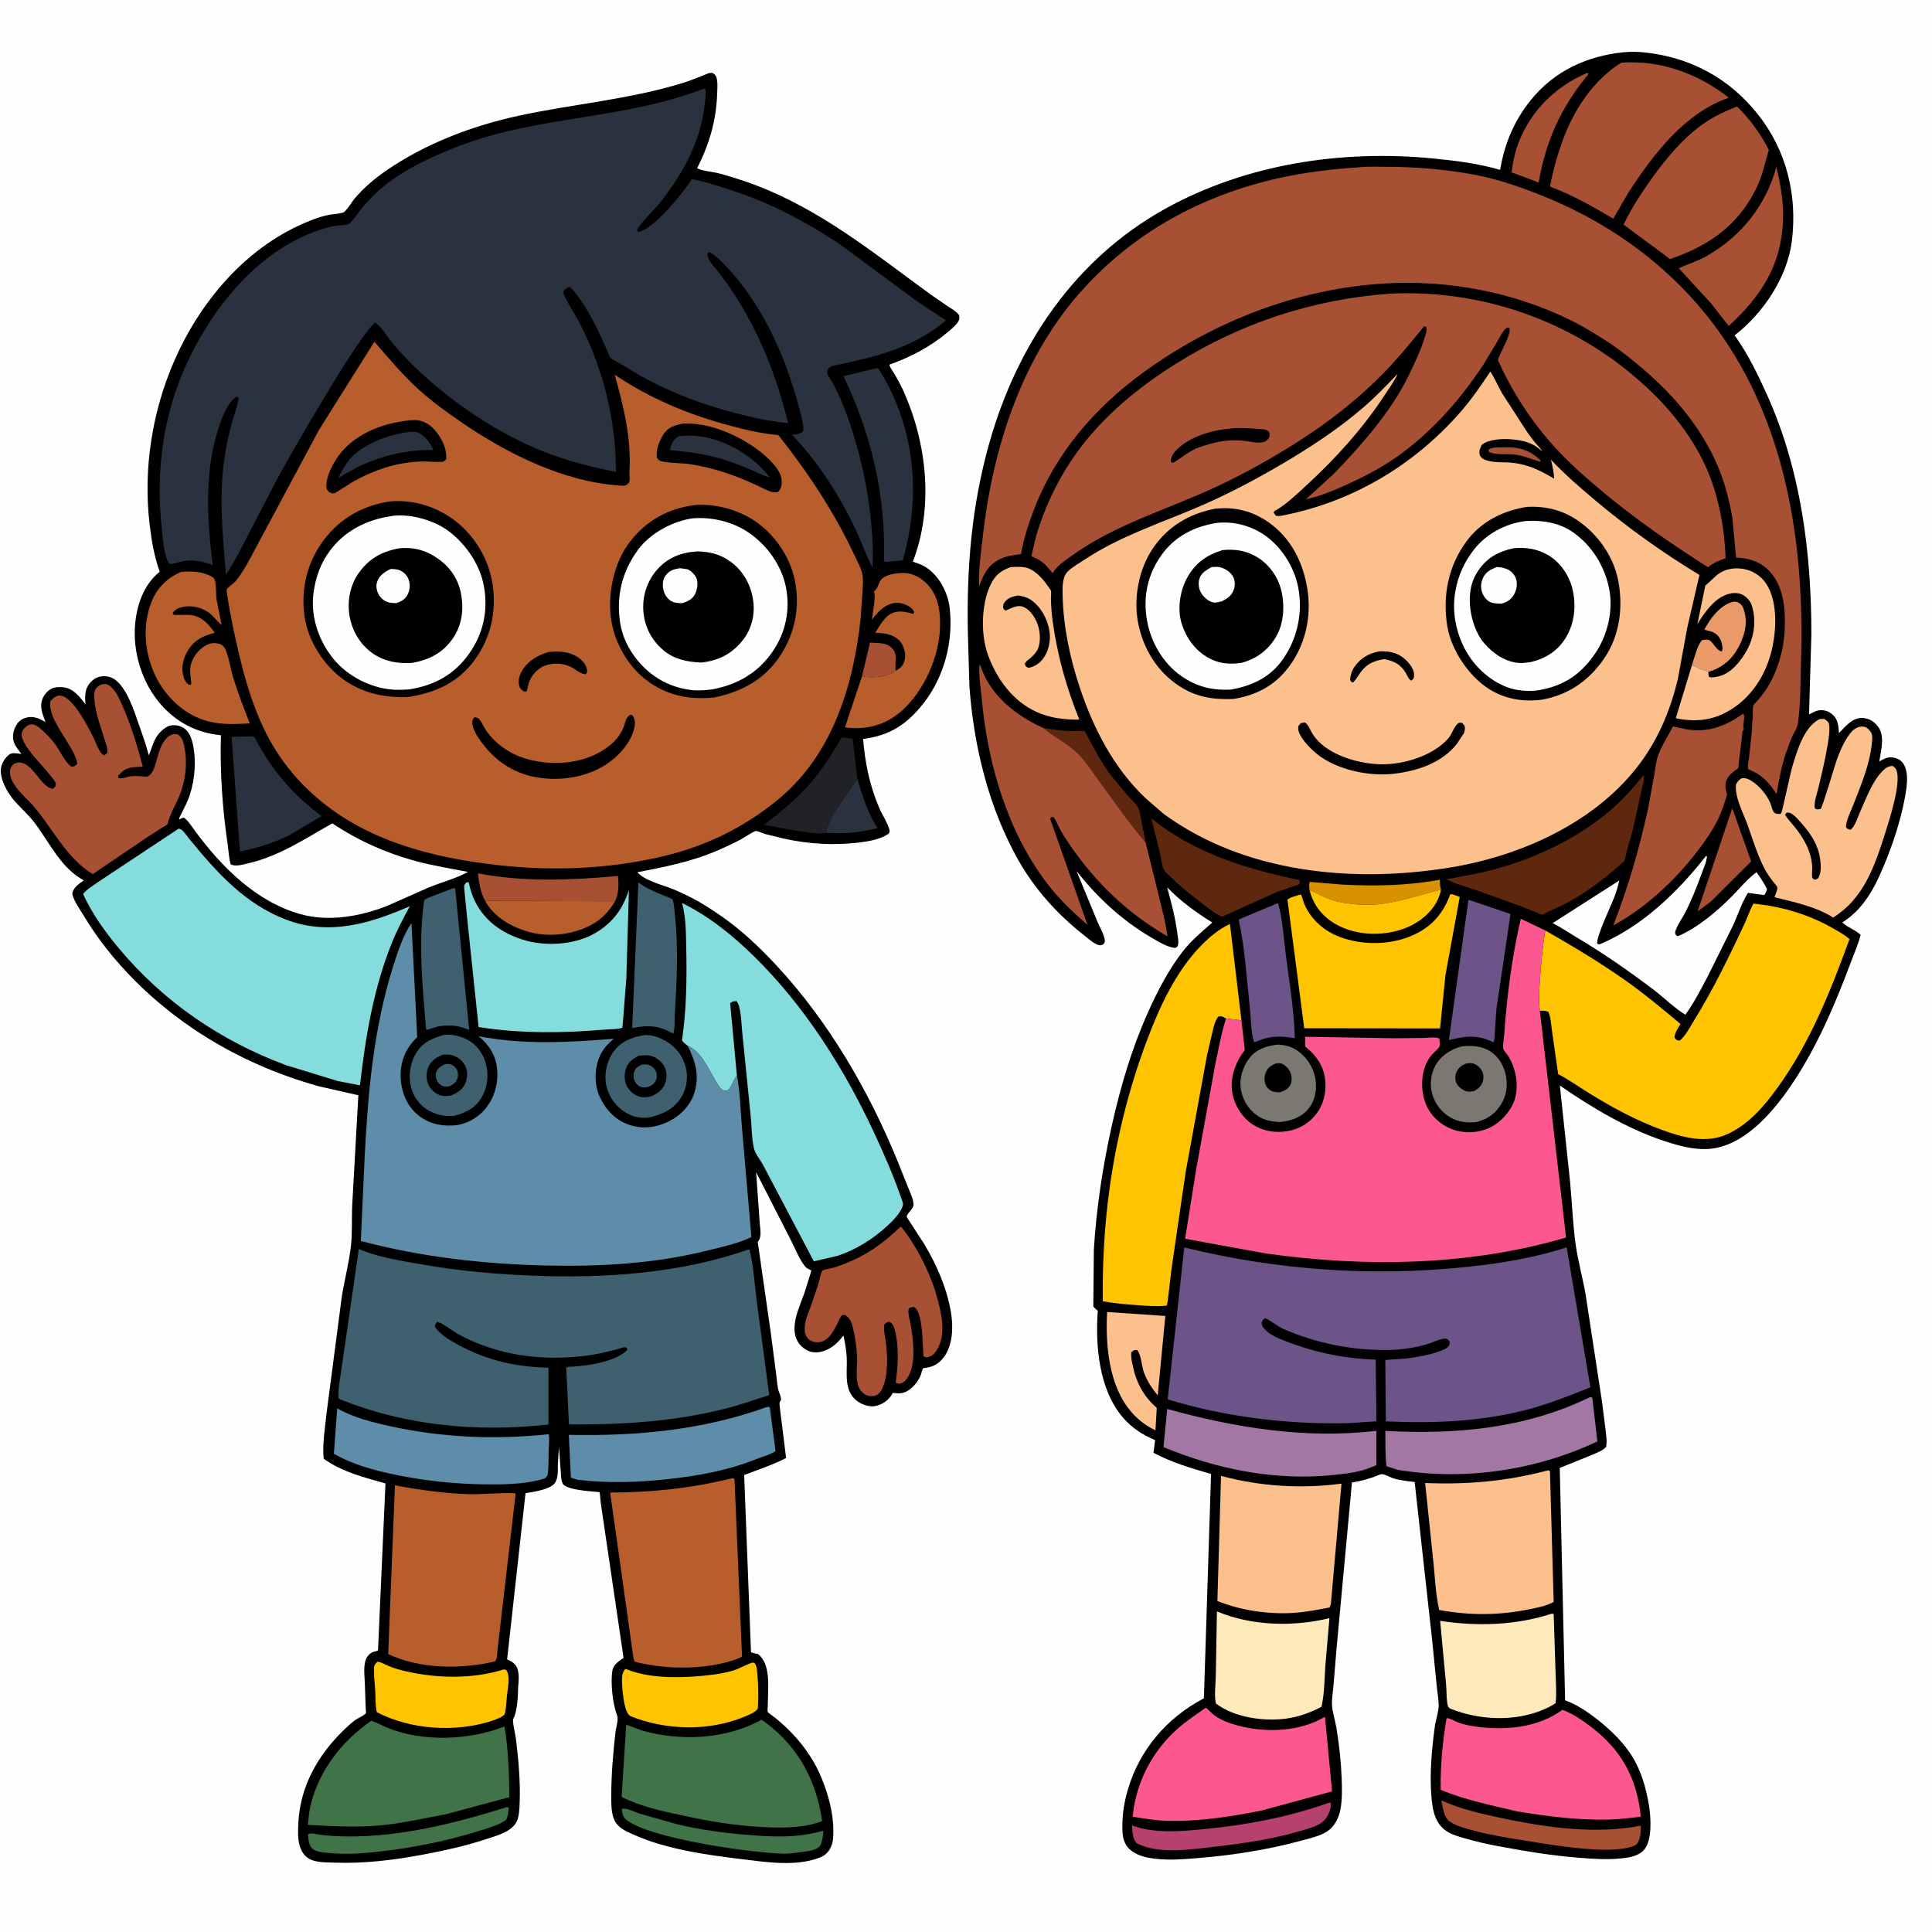 <svg version="1.1" xmlns="http://www.w3.org/2000/svg" style="display: block;" viewBox="0 0 2048 2048" width="1024" height="1024">
<path transform="translate(0,0)" fill="rgb(254,254,254)" d="M -0 -0 L 2048 0 L 2048 2048 L -0 2048 L -0 -0 z"/>
<path transform="translate(0,0)" fill="rgb(0,0,0)" d="M 751.395 77.5 L 755 77.2 C 757.376 78.604 758.682 79.495 759.5 82.249 C 761.026 87.387 760.391 94.266 760.211 99.544 C 759.243 127.966 751.806 153.148 738.954 178.41 C 745.238 181.477 755.889 182.054 763 183.991 C 780.727 188.82 798.715 194.932 815.592 202.178 C 878.645 229.25 931.181 271.855 986.122 311.883 L 1004.14 324.305 C 1008.55 327.21 1013.57 329.785 1016.71 334.114 C 1016.83 336.215 1017.29 337.961 1016.32 339.889 C 1014.06 344.402 1008.57 348.755 1004.77 351.975 C 986.358 367.553 965.381 378.504 942.768 386.57 C 943.541 390.007 946.513 393.675 948.329 396.72 C 951.899 402.705 955.136 408.746 957.976 415.113 C 982.73 470.623 989.832 537.845 967.648 595.398 C 973.636 597.25 979.517 599.533 984.5 603.415 C 996.828 613.02 1004.93 629.1 1006.7 644.5 C 1010.77 680.028 1000.92 717.583 978.738 745.806 C 961.34 767.944 943.011 779.826 914.946 783.32 C 916.918 808.619 921.915 832.585 931.832 856.013 C 935.003 863.504 940.532 871.408 942.716 879.124 C 943.387 881.493 943.002 881.8 941.891 883.862 C 933.21 889.701 921.369 891.798 911.148 893.066 C 884.561 896.364 856.956 894.741 830.781 888.947 L 811 884.065 C 808.566 883.357 803.526 880.906 801.219 880.903 C 799.269 880.901 788.195 888.277 785.766 889.582 C 777.292 894.136 768.496 898.144 759.659 901.942 C 732.649 913.551 704.347 919.033 675.676 924.595 C 682.946 933.242 701.606 937.892 711.866 941.913 C 719.074 944.739 726.033 948.045 732.917 951.575 C 744.622 957.577 755.18 964.544 765.943 972.074 C 787.114 986.888 805.962 1004.97 823.5 1023.86 C 878.517 1083.11 921.366 1156.88 951.796 1231.62 L 962.582 1258.61 C 964.66 1263.81 968.38 1271.49 968.374 1277.16 C 968.37 1281.22 961.572 1286 961.081 1289.66 C 961.068 1289.75 962.076 1291.49 962.095 1291.52 L 980.044 1319.27 C 993.175 1341.35 1003.63 1365.35 1008 1390.79 C 1010.63 1406.13 1010.22 1425.73 1000.5 1438.67 C 995.01 1445.97 989.059 1448.99 980.255 1450.13 L 978.5 1450.35 C 977.886 1451.71 977.284 1453 976.973 1454.46 C 975.579 1461.03 970.21 1468.41 964.959 1472.43 C 959.186 1476.84 954.672 1477.64 947.583 1476.62 L 946.434 1476.44 L 945.384 1478.36 C 941.827 1484.4 934.981 1489.01 928.14 1490.42 C 922.438 1491.6 914.988 1489.43 910.205 1486.27 C 893.677 1475.37 898.312 1456.09 897.591 1439.41 C 897.242 1431.34 895.747 1423.62 894.109 1415.73 C 890.721 1420.18 886.513 1424.67 881.863 1427.81 C 875.568 1432.05 867.776 1434.72 860.183 1433.09 C 854.14 1431.8 848.358 1426.98 845.375 1421.65 C 836.845 1406.4 847.538 1385.21 852.798 1370.46 L 860.16 1346.79 C 858.069 1345.77 855.252 1344.66 853.732 1342.86 C 847.521 1335.5 842.57 1322.73 838.029 1313.94 L 801.512 1242.55 L 805.413 1297.43 C 805.931 1304 807.679 1311.3 803.241 1316.5 L 816.946 1412 L 822.912 1457.67 C 823.727 1463.55 823.796 1470.82 826.055 1476.32 C 826.741 1477.98 828.349 1482.3 827.92 1484 C 827.694 1484.9 826.73 1485.5 826.5 1486.4 C 825.978 1488.43 826.903 1493.5 827.112 1495.79 L 833.293 1545.51 C 819.593 1552.75 803.329 1558 788.837 1563.57 L 796.095 1751.45 C 798.572 1752.38 801.015 1752.86 803.594 1753.42 C 817.595 1764.3 813.986 1790.04 813.939 1806.19 C 813.932 1808.24 813.307 1813.02 813.9 1814.82 C 814.156 1815.59 820.976 1820.31 821.984 1821.14 C 829.317 1827.15 836.421 1833.74 842.772 1840.78 C 854.446 1853.73 864.328 1868.64 870.891 1884.84 C 877.995 1902.36 883.237 1921.03 883.387 1940.06 C 883.435 1946.07 883.406 1951.91 880.942 1957.5 C 878.192 1963.74 874.598 1966.98 868.256 1969.37 C 842.953 1978.88 811.928 1973.89 785.823 1970.72 C 747.724 1966.1 704.988 1960.13 670 1944.06 C 663.205 1940.93 656.126 1937.83 652.158 1931.09 C 647.67 1923.47 647.989 1912.01 647.974 1903.39 C 647.934 1880.82 649.965 1858.38 652.454 1835.97 C 653.019 1830.87 655.893 1822.87 654.097 1818.23 C 649.46 1806.26 647.1 1783.94 649.073 1771.2 C 649.97 1765.4 654.812 1761.67 659.323 1758.57 L 661.007 1757.43 L 636.78 1592.9 C 636.631 1591.56 635.898 1582.17 635.654 1581.93 C 634.624 1580.94 605.647 1580.93 597.188 1573.84 C 594.538 1569.78 594.76 1564.33 594.398 1559.6 L 592.536 1534 L 591.338 1551.62 C 591.155 1558.3 592.186 1566.46 588.081 1572.2 C 583.505 1578.6 566.495 1581.36 558.989 1582.51 L 557.086 1582.79 L 537.579 1759.03 C 540.647 1760.35 543.702 1761.84 545.913 1764.43 C 551.333 1770.78 549.801 1781.02 549.249 1788.75 C 549.093 1797.83 548.412 1813.9 544.214 1821.76 C 542.735 1824.53 546.377 1838.77 546.826 1842.47 C 549.569 1865.03 551.778 1888.65 550.847 1911.39 C 550.595 1917.54 550.367 1926.02 547.458 1931.46 C 541.727 1942.16 525.843 1946.07 515.057 1949.64 C 493.45 1956.78 471.196 1961.67 448.856 1965.87 C 417.312 1971.79 386.418 1975.63 354.297 1974.47 C 346.19 1974.18 335.301 1974.56 328.071 1970.58 C 322.467 1967.5 319.455 1962.49 317.669 1956.5 C 315.469 1949.13 315.89 1940.56 316.234 1932.95 C 317.998 1894.03 336.551 1861.12 364.055 1834.28 C 368.075 1830.35 372.157 1826.54 376.733 1823.26 C 379.207 1821.48 386.471 1818.14 387.966 1816.09 C 388.08 1815.93 387.643 1810.4 387.608 1809.59 L 386.702 1783.04 C 386.329 1775.1 384.757 1763.52 389.156 1756.54 C 390.806 1753.92 393.538 1751.49 396.606 1750.85 C 398.272 1750.5 399.218 1750.25 400.711 1749.5 L 408.618 1572.53 C 385.423 1565.82 362.974 1560.56 343.082 1546.28 C 341.502 1530.73 344.814 1511.48 346.439 1495.82 L 362.298 1374.75 C 365.105 1357.12 369.843 1339.1 371.924 1321.5 C 373.626 1307.1 372.674 1291.69 373.373 1277.13 L 379.876 1161.04 L 337.566 1151.41 C 293.211 1138.99 251.208 1120.54 212.49 1095.59 C 163.682 1064.14 118.645 1020.63 88.768 970.696 C 84.644 963.803 78.282 955.299 76.59 947.5 C 77.625 940.588 83.619 937.155 88.801 933.194 C 64.344 919.922 52.932 893.706 36.823 872.385 C 30.496 864.009 22.442 856.949 15.458 849.116 C 8.305 841.093 -0.007 826.436 0.894 815.5 C 1.388 809.516 5.299 803.085 10.15 799.598 C 12.84 797.664 17.637 798.628 20.747 798.957 L 22.654 799.167 C 19.839 795.335 15.941 790.839 14.547 786.271 C 12.885 780.827 14.128 774.784 16.671 769.832 C 19.076 765.146 22.534 762.202 27.585 760.785 C 34.776 758.768 40.83 761.188 47.024 764.712 L 48.183 765.383 C 46.216 759.751 43.401 753.426 43.655 747.388 C 43.906 741.4 46.693 736.15 51.218 732.248 C 55.713 728.372 61.428 727.975 67.096 728.561 C 77.805 729.667 84.474 738.621 90.544 746.479 C 90.231 740.288 89.656 733.34 92.784 727.756 C 95.493 722.921 99.835 718.758 105.334 717.415 C 110.384 716.182 116.612 716.926 121 719.812 C 134.461 728.665 142.164 753.651 147.275 768.21 C 151.093 779.085 154.84 789.469 157.743 800.658 C 160.919 793.47 162.207 786.033 167.034 779.503 C 170.327 775.049 176.09 769.566 181.873 768.896 C 187.314 768.266 192.454 769.625 196.658 773.195 C 200.896 776.793 203.045 782.728 204.246 788 C 208.242 805.555 206.761 825.606 201.208 842.69 C 199.089 849.209 195.836 855.331 192.827 861.472 C 191.785 863.599 189.712 866.427 190 868.773 L 191.002 868.181 C 191.541 867.881 193.853 866.648 194.5 866.78 C 197.881 867.473 205.117 878.652 207.376 881.694 C 235.511 919.581 271.725 955.882 318.453 969.032 C 348.515 977.492 381.857 971.416 410.411 960.296 L 453.952 940.971 C 467.597 935.276 483.215 931.431 496.069 924.255 C 478.205 920.719 460.363 917.952 442.717 913.306 C 410.394 904.797 380.068 891.306 352.285 872.798 C 322.677 889.332 297.125 907.107 263.403 915.104 C 257.993 916.387 249.268 919.076 244.5 916.129 C 242.514 908.937 242.267 901.44 241.199 894.08 C 235.675 856.028 233.082 817.833 234.181 779.385 C 208.913 777.041 186.847 765.636 170.228 746.438 C 150.63 723.799 140.679 691.675 143.205 662 C 144.941 641.599 152.157 620.478 168.185 606.996 L 169.303 606.076 C 163.399 589.654 160.613 572.872 158.576 555.62 C 151.698 497.378 161.189 436.788 184.507 383.051 C 211.544 320.745 259.114 263.883 322.392 236.555 C 330.963 232.853 340.543 229.198 349.748 227.571 C 352.807 227.03 362.487 226.477 364.802 224.674 C 368.718 221.624 372.896 213.959 376.349 209.943 C 386.115 198.585 397.157 189.293 409.474 180.802 C 450.969 152.192 500.748 133.285 549.881 122.665 C 607.697 110.169 667.219 105.463 724 87.886 C 733.365 84.987 742.294 81.101 751.395 77.5 z"/>
<path transform="translate(0,0)" fill="rgb(168,80,51)" d="M 913.716 717.045 L 922.261 681.177 L 932.559 681.752 C 938.178 682.277 943.19 683.689 946.761 688.405 C 949.529 692.06 949.891 696.284 949.41 700.687 C 949.06 703.887 949.052 706.641 949.371 709.843 L 949.498 711.002 C 938.82 718.017 926.688 718.837 914.155 717.166 L 913.716 717.045 z"/>
<path transform="translate(0,0)" fill="rgb(42,49,63)" d="M 875.805 882.704 C 875.899 869.861 900.9 837.638 908.79 825.56 C 914.081 843.122 919.911 862.604 930.394 877.753 C 912.744 882.4 894.024 884.275 875.805 882.704 z"/>
<path transform="translate(0,0)" fill="rgb(64,116,72)" d="M 659.091 1917.5 C 663.697 1916.02 673.57 1921.11 678.274 1922.59 L 718.246 1933.88 C 742.628 1939.65 767.272 1942.97 792.217 1945.04 C 820.097 1947.34 845.338 1948.4 872.724 1940.68 C 872.426 1946.03 872.044 1950.44 870.015 1955.5 L 869.099 1956.86 C 865.575 1961.69 855.382 1962.45 849.835 1963.18 C 843.566 1964 836.831 1965.13 830.5 1964.97 C 795.978 1964.09 687.77 1948.92 663.607 1928.73 C 659.976 1925.7 659.547 1921.96 659.091 1917.5 z"/>
<path transform="translate(0,0)" fill="rgb(184,94,44)" d="M 514.201 954.887 L 651.988 955.334 L 651.653 955.881 C 645.788 965.754 638.452 973.719 628.428 979.508 C 608.846 990.816 582.18 994.01 560.5 987.835 C 541.704 982.482 523.924 972.439 514.201 954.887 z"/>
<path transform="translate(0,0)" fill="rgb(64,116,72)" d="M 537.522 1915.5 L 539.378 1916.42 C 539.084 1920.71 538.499 1924.82 536.742 1928.77 C 529.25 1934.7 518.246 1937.57 509.223 1940.42 C 469.09 1953.1 426.096 1961.04 384.167 1964.45 C 371.344 1965.5 357.943 1965.34 345.155 1963.9 C 339.994 1963.31 335.063 1962.97 330.953 1959.5 C 327.107 1955.27 326.871 1949.88 326.519 1944.5 C 328.899 1942.28 336.658 1944.69 340.327 1945.08 C 405.633 1952.16 475.658 1935.04 537.522 1915.5 z"/>
<path transform="translate(0,0)" fill="rgb(168,80,51)" d="M 514.201 954.887 C 509.403 946.194 507.519 935.574 506.763 925.765 C 556.123 935.335 605.443 932.891 655.141 928.607 C 655.86 937.633 656.105 946.971 651.988 955.334 L 514.201 954.887 z"/>
<path transform="translate(0,0)" fill="rgb(32,34,40)" d="M 875.805 882.704 C 867.367 886.337 821.428 876.116 809.59 874.354 C 827.949 860.737 845.854 845.83 860.677 828.328 C 872.847 813.96 882.804 797.918 892.201 781.651 L 903.843 783.112 L 908.79 825.56 C 900.9 837.638 875.899 869.861 875.805 882.704 z"/>
<path transform="translate(0,0)" fill="rgb(62,96,111)" d="M 470.131 1097.1 C 479.096 1095.82 488.444 1098.41 496.354 1102.64 C 505.206 1107.37 511.805 1116.62 514.66 1126.15 C 518.47 1138.87 517.054 1152.36 510.221 1163.8 C 503.654 1174.79 493.21 1179.82 481.224 1182.91 C 472.207 1183.25 465.993 1182.66 457.602 1178.84 C 448.115 1174.51 440.516 1166.2 436.937 1156.42 C 432.668 1144.75 433.693 1130.56 439.321 1119.56 C 446.397 1105.72 455.831 1101.55 470.131 1097.1 z"/>
<path transform="translate(0,0)" fill="rgb(0,0,0)" d="M 469.285 1118.1 C 472.712 1117.91 476.123 1117.58 479.452 1118.6 C 485.804 1120.54 490.685 1124.59 493.533 1130.69 C 496.036 1136.05 495.542 1143.21 493.177 1148.54 C 490.101 1155.47 484.483 1158.65 477.7 1161.35 C 474.069 1161.76 470.397 1162.22 466.844 1161.1 C 461.264 1159.34 456.245 1154.6 453.905 1149.26 C 451.569 1143.94 451.687 1136.97 453.911 1131.61 C 456.927 1124.33 462.331 1120.88 469.285 1118.1 z"/>
<path transform="translate(0,0)" fill="rgb(62,96,111)" d="M 470.737 1128.5 C 472.859 1127.9 474.732 1127.51 476.938 1128.01 C 479.832 1128.67 482.258 1130.45 483.784 1132.99 C 485.614 1136.03 485.966 1140 484.829 1143.35 C 483.382 1147.62 480.26 1149.72 476.361 1151.5 C 475.208 1151.71 473.7 1152.07 472.5 1151.96 C 468.874 1151.65 465.868 1149.54 463.86 1146.54 C 462.083 1143.88 461.5 1140.04 462.284 1136.95 C 463.356 1132.73 467.167 1130.42 470.737 1128.5 z"/>
<path transform="translate(0,0)" fill="rgb(62,96,111)" d="M 480.466 941.5 L 482.5 941.753 L 497.359 1091.8 C 485.723 1086.98 477.563 1086.15 465.119 1087.9 L 451.783 1091.85 C 447.879 1047.03 443.107 998.744 449.683 954.121 C 452.07 952.126 455.55 951.118 458.409 949.955 L 480.466 941.5 z"/>
<path transform="translate(0,0)" fill="rgb(62,96,111)" d="M 682.789 1097.29 C 690.686 1096.38 699.853 1100.01 706.5 1104 C 717.155 1110.4 724.376 1120.18 727.205 1132.35 C 729.61 1142.7 727.649 1154.55 721.981 1163.5 C 713.741 1176.51 700.917 1181.86 686.493 1184.84 C 677.65 1185.35 671.102 1183.96 663.406 1179.44 C 653.355 1173.54 645.608 1162.94 642.909 1151.66 C 640.184 1140.27 642.61 1126.75 648.887 1117 C 657.344 1103.87 668.338 1100.11 682.789 1097.29 z"/>
<path transform="translate(0,0)" fill="rgb(0,0,0)" d="M 676.808 1119.16 C 681.63 1118.47 687.086 1118.16 691.76 1119.81 C 696.804 1121.58 702.14 1126.19 704.428 1131.02 C 707.003 1136.45 707.258 1142.5 705.22 1148.15 C 702.775 1154.94 697.576 1158.64 691.421 1161.79 C 687.581 1162.96 682.966 1163.64 679.007 1162.76 C 672.943 1161.42 667.47 1156.93 664.566 1151.52 C 661.752 1146.27 661.588 1139.11 663.291 1133.5 C 665.524 1126.14 670.347 1122.7 676.808 1119.16 z"/>
<path transform="translate(0,0)" fill="rgb(62,96,111)" d="M 680.781 1128.5 C 683.612 1128.21 686.243 1128.07 688.906 1129.27 C 691.711 1130.53 694.623 1133.49 695.659 1136.42 C 696.614 1139.12 696.421 1142.96 695.171 1145.54 C 693.331 1149.36 690.312 1150.98 686.5 1152.36 C 683.872 1152.96 681.548 1152.89 679 1151.97 C 676.203 1150.97 674.085 1148.64 672.824 1146 C 671.346 1142.91 671.251 1138.62 672.538 1135.45 C 674.162 1131.46 676.931 1129.97 680.781 1128.5 z"/>
<path transform="translate(0,0)" fill="rgb(62,96,111)" d="M 676.752 935.455 C 688.098 943.963 699.957 947.45 712.726 953.033 C 714.766 958.339 714.942 965.69 715.555 971.4 C 719.204 1005.4 717.366 1040.88 715.338 1074.97 C 714.944 1081.59 715.725 1089.37 713.715 1095.67 L 710.584 1094.18 C 697.309 1086.68 684.568 1086.67 670.14 1089.85 L 676.752 935.455 z"/>
<path transform="translate(0,0)" fill="rgb(42,49,63)" d="M 265.981 780.5 C 270.513 780.781 270.426 782.624 272.456 786.371 C 289.805 818.379 311.612 843.363 340.888 865.087 L 305.731 885.981 C 288.718 893.73 272.718 899.118 254.308 902.584 L 245.515 781.144 L 265.981 780.5 z"/>
<path transform="translate(0,0)" fill="rgb(42,49,63)" d="M 928.067 390.5 C 930.095 390.199 929.039 390.156 931.228 390.77 L 938.699 403.289 C 970.941 462.46 975.533 529.857 956.913 593.947 L 939.709 595.542 L 938.039 595.803 L 936.999 593.5 C 939.228 526.49 923.373 458.954 894.052 398.759 L 928.067 390.5 z"/>
<path transform="translate(0,0)" fill="rgb(254,196,0)" d="M 797.432 1762.5 C 798.785 1762.59 799.386 1762.22 800.251 1763.46 C 802.368 1766.51 802.57 1771.52 802.882 1775.17 C 803.894 1787.02 804.045 1799.25 803.335 1811.11 C 800.878 1815.2 793.486 1817.99 789.085 1819.82 C 751.509 1835.45 705.537 1834.33 668.082 1819.08 C 667.191 1818.4 667.539 1818.71 666.695 1817.88 C 661.062 1812.32 659.191 1788.27 659.328 1780.07 C 659.396 1775.99 660.008 1772.01 663 1769.06 L 665.5 1769.96 C 687.044 1778.38 713.406 1778.69 736.197 1777.14 C 749.404 1776.23 763.353 1774.69 776.134 1771.15 C 783.723 1769.05 790.019 1764.77 797.432 1762.5 z"/>
<path transform="translate(0,0)" fill="rgb(254,196,0)" d="M 400.039 1761.5 C 403.554 1761.68 407.398 1764.02 410.639 1765.43 C 415.229 1767.41 419.83 1768.99 424.673 1770.25 C 458.182 1778.96 497.452 1780.42 530.819 1770.63 C 532.576 1770.11 533.85 1769.29 535.596 1769.92 L 536.691 1770.32 C 541.227 1777.18 538.341 1788.51 537.5 1796.39 C 536.855 1802.44 536.629 1808.67 535.616 1814.66 C 535.016 1818.2 534.057 1818.18 531.295 1820.11 C 527.666 1821.95 523.795 1823.46 519.909 1824.67 C 481.554 1836.6 435.092 1833.49 399.433 1814.99 C 397.782 1808.28 398.163 1799.97 397.8 1792.99 C 397.385 1784.98 396.199 1776.46 396.433 1768.5 C 396.539 1764.92 397.744 1763.91 400.039 1761.5 z"/>
<path transform="translate(0,0)" fill="rgb(184,94,44)" d="M 949.498 711.002 C 954.083 708.558 957.202 705.892 958.71 700.74 C 960.505 694.611 959.088 687.957 955.993 682.5 C 952.621 676.553 945.951 673.354 939.5 671.956 C 935.69 671.131 931.748 670.921 927.861 670.827 C 932.52 663.086 938.53 651.787 947.878 649.167 C 955.05 647.157 961.069 648.795 968 650.772 L 969.04 649 C 967.407 644.738 963.693 642.659 959.569 640.878 C 953.69 638.339 947.855 638.427 942.013 640.977 C 934.286 644.349 929.204 650.47 924.269 657.016 C 924.816 651.043 928.928 631.796 926.308 627.065 L 927.525 626.002 C 931.011 622.776 931.527 616.987 934.484 613.932 C 939.583 608.664 950.995 607.317 958 607.388 C 967.879 607.489 976.748 612.616 983.348 619.667 C 995.103 632.226 997.06 649.254 996.442 665.77 C 995.295 696.444 979.776 731.416 957.213 752.267 C 942.006 766.32 924.079 772.744 903.502 771.804 L 895.69 771.098 L 913.716 717.045 L 914.155 717.166 C 926.688 718.837 938.82 718.017 949.498 711.002 z"/>
<path transform="translate(0,0)" fill="rgb(184,94,44)" d="M 191.956 606.283 C 202.674 605.169 215.852 605.803 225.27 611.807 C 225.818 612.156 226.376 612.534 226.774 613.047 C 229.566 616.649 228.746 630.272 229.526 635.125 L 234.932 662.627 C 230.153 658.445 226.428 653.139 221.254 649.376 C 213.357 643.631 202.723 641.298 193.141 643.513 C 189.191 644.426 185.073 646.432 182.993 650 L 184.117 651.747 C 190.839 652.221 198.608 651.029 205.094 652.458 C 215.127 654.669 222.052 662.775 227.597 670.801 C 215.314 674.047 206.662 677.886 199.498 689.108 C 194.61 696.764 191.969 706.267 194.059 715.256 C 195.171 720.039 196.309 723.305 200.5 726.041 L 202.702 725.5 C 202.673 718.071 200.436 711.878 202.374 704.348 C 204.484 696.146 211.021 687.905 218.5 683.952 C 222.917 681.617 227.839 681.053 232.625 682.612 L 234.5 683.271 C 236.346 684.669 237.802 685.859 238.772 688 C 242.785 696.853 244.287 708.543 247.143 718.009 C 252.154 734.617 258.491 750.671 264.752 766.833 C 246.501 767.854 229.382 768.611 212 761.798 C 189.822 753.105 172.084 733.958 162.855 712.255 C 152.695 688.362 151.116 660.67 161.232 636.513 C 167.08 622.547 178.098 612.075 191.956 606.283 z"/>
<path transform="translate(0,0)" fill="rgb(93,141,168)" d="M 812.876 1491.5 C 815.027 1491.16 813.96 1491.03 816.061 1492 L 822.065 1537.98 L 821.154 1538.87 C 816.489 1541.98 808.438 1544.02 803.102 1546.17 C 772.072 1558.67 741.111 1564.33 707.996 1567.94 C 676.379 1571.39 644.75 1572.48 613.097 1568.71 C 610.366 1568.18 607.789 1567.25 605.162 1566.35 L 602.97 1520.99 C 674.726 1522.48 744.992 1516 812.876 1491.5 z"/>
<path transform="translate(0,0)" fill="rgb(93,141,168)" d="M 357.448 1492.9 C 374.505 1502.59 394.854 1507.74 413.927 1511.91 C 469.169 1523.99 525.49 1526.3 581.661 1520.3 C 582.622 1525.25 581.827 1530.98 581.674 1536.04 C 581.439 1543.82 581.643 1551.75 581.011 1559.5 C 580.676 1563.61 580.574 1564.56 577.47 1567.19 L 572.79 1568.62 C 554.112 1573.46 532.732 1573.73 513.528 1573.48 C 481.333 1573.07 449.528 1569.68 418 1563.07 C 396.081 1558.47 373.472 1552.31 353.934 1541.1 L 357.448 1492.9 z"/>
<path transform="translate(0,0)" fill="rgb(168,80,51)" d="M 954.445 1300.5 L 955.555 1300.83 C 971.807 1320.89 986.831 1350.88 993.464 1375.76 C 998.089 1393.12 1003.31 1414.54 993.095 1431.02 C 990.905 1434.56 988.119 1437.69 983.892 1438.54 C 981.158 1439.09 981.079 1439 978.907 1437.5 L 977.556 1413 C 976.421 1404.72 975.99 1390.67 969 1385.41 L 965.5 1385.93 C 963.79 1386.48 963.265 1386.98 963.038 1388.66 C 962.455 1392.98 964.497 1399.05 965.239 1403.45 C 967.83 1418.79 970.876 1441.27 964.422 1455.91 C 962.676 1459.87 959.578 1465.07 955.179 1466.37 C 952.844 1467.06 951.529 1466.75 949.5 1465.6 C 951.948 1448.84 953.041 1427.27 948.85 1410.81 C 947.84 1406.85 946.575 1403.23 943 1401.02 C 939.963 1401.68 939.575 1401.98 937.301 1404.12 C 936.545 1409.57 937.949 1415.43 938.729 1420.84 C 941.061 1436.56 941.774 1457.28 935.264 1472.09 C 933.949 1475.09 931.192 1478.3 927.992 1479.36 C 924.403 1480.54 919.66 1479.93 916.5 1477.87 C 904.052 1469.73 909.384 1449.9 908.571 1437.4 C 907.891 1426.95 906.363 1416.15 903.715 1406 C 902.283 1400.52 900.438 1396.72 895.5 1393.76 C 894.667 1393.85 893.728 1393.62 893 1394.03 C 891.078 1395.13 889.287 1399.62 888.32 1401.58 C 885.872 1406.55 883.326 1411.86 879.687 1416.09 C 876.241 1420.09 871.951 1422.9 866.5 1422.85 C 862.808 1422.82 859.107 1421.7 856.507 1419 C 853.522 1415.89 852.98 1411.93 853.02 1407.79 C 853.093 1400.03 856.751 1392.04 859.421 1384.89 L 867.266 1361.8 C 868.252 1358.71 870.008 1349.07 871.772 1346.99 C 872.849 1345.72 881.565 1344.37 883.5 1343.81 C 890.434 1341.79 897.404 1338.92 904 1335.99 C 923.759 1327.18 938.898 1315.31 954.445 1300.5 z"/>
<path transform="translate(0,0)" fill="rgb(133,220,220)" d="M 494.323 935.5 L 495.987 935.019 L 497.002 936 C 498.552 942.855 500.497 949.554 503.708 955.836 C 514.394 976.743 531.953 988.902 553.939 996.026 C 576.399 1003.3 606.498 1001.86 627.517 990.934 C 647.718 980.433 660.055 964.686 666.687 943.146 L 663.919 1037.89 L 659.811 1089.33 C 656.317 1091.22 647.162 1090.93 642.884 1091.3 C 598.13 1095.14 551.822 1095.83 507.342 1088.7 L 495.923 980.258 L 492.592 947 C 492.487 945.148 491.687 940.109 492.231 938.5 C 492.622 937.345 493.626 936.5 494.323 935.5 z"/>
<path transform="translate(0,0)" fill="rgb(64,116,72)" d="M 393.5 1824.13 C 398.989 1825.85 404.221 1828.67 409.502 1830.93 C 446.697 1846.91 497.694 1845 534.703 1830.05 C 539.018 1854.09 539.614 1880.66 539.938 1905.08 L 472.792 1923.13 C 451.352 1927.1 430.507 1931.86 408.77 1934.42 C 381.241 1937.66 353.81 1935.89 326.255 1934.43 L 327.975 1920 C 335.103 1880.59 360.853 1846.59 393.5 1824.13 z"/>
<path transform="translate(0,0)" fill="rgb(64,116,72)" d="M 807.246 1822.96 L 812.044 1826.38 C 846.745 1852.49 865.441 1887.92 871.503 1930.37 C 854.697 1937.1 834.861 1937.64 816.973 1937.11 C 785.368 1936.17 753.616 1931.25 722.806 1924.3 C 701.762 1919.97 678.15 1914.56 658.952 1904.81 L 663.794 1828.19 L 680.252 1834.32 C 721.118 1846.11 769.71 1843.83 807.246 1822.96 z"/>
<path transform="translate(0,0)" fill="rgb(168,80,51)" d="M 107.596 725.5 C 110.451 724.979 112.94 724.666 115.5 726.409 C 122.962 731.491 127.022 741.738 130.488 749.738 C 139.342 770.172 145.769 791.296 151.359 812.818 L 143.071 813.169 C 135.387 813.799 130.875 815.693 125.956 821.658 C 124.931 822.9 125.349 823.229 125.5 824.758 C 129.956 825.816 134.381 823.371 138.835 822.882 C 144.332 822.278 150.528 822.918 156.034 823.354 C 161.997 820.724 163.594 813.647 165.375 807.921 C 168.367 798.305 170.209 787.95 178.209 781.052 C 181.785 777.968 184.141 778.048 188.5 778.425 C 192.601 781.449 193.832 784.396 194.927 789.322 L 195.284 791 C 199.249 809.153 196.49 829.605 188.935 846.5 C 185.032 855.229 180.298 863.075 177.921 872.424 C 177.813 872.85 177.88 873.36 177.607 873.705 C 176.76 874.779 173.062 876.556 171.783 877.367 L 156.909 886.969 L 98.296 926.607 C 69.245 908.82 55.547 876.997 33.493 852.175 C 25.256 843.581 10.589 831.217 10.579 818.5 C 10.575 814.649 11.951 812.562 14.5 809.824 C 32.775 800.815 41.4 834.451 56 836.17 L 58.689 833.746 C 58.828 832.664 59.361 831.56 59.105 830.5 C 58.469 827.86 54.419 823.444 52.68 821.194 C 43.702 809.575 28.394 796.119 23.525 782.316 C 22.644 779.819 22.744 776.819 24.025 774.485 C 25.621 771.575 28.403 769.018 31.655 768.148 C 36.335 766.897 39.864 769.841 43.236 772.752 C 48.791 777.55 53.982 782.857 58.383 788.74 C 63.512 795.597 68.995 808.421 76 812.85 L 79 812.155 C 79.998 811.27 81.414 810.701 81.994 809.5 C 82.066 809.352 81.646 807.486 81.567 807.19 C 76.494 788.169 50.379 762.664 53.34 743.5 C 55.398 740.976 57.164 739.144 60.242 737.902 C 74.581 732.118 94.089 771.922 99.5 782.815 C 102.066 787.98 105.1 798.437 110.5 800.71 C 111.793 799.725 113.453 799.078 113.763 797.37 C 114.432 793.681 112.182 788.226 111.121 784.656 C 106.951 770.636 101.328 756.819 100.14 742.121 C 99.88 738.903 99.393 734.935 100.661 731.91 C 102.091 728.496 104.372 727.007 107.596 725.5 z"/>
<path transform="translate(0,0)" fill="rgb(184,94,44)" d="M 418.637 1574.51 C 445.773 1579.49 472.228 1583.35 499.868 1583.95 C 508.004 1584.13 543.289 1581.61 546.585 1583.26 L 527.29 1749.87 C 526.958 1753.24 527.154 1758.34 525 1761.05 C 489.214 1769.76 445.243 1769.36 411.508 1753.41 L 418.637 1574.51 z"/>
<path transform="translate(0,0)" fill="rgb(184,94,44)" d="M 773.898 1567.5 L 777.006 1566.83 L 778.607 1568 L 786.592 1755.87 C 785.268 1757 784.312 1757.34 782.689 1757.98 C 755.161 1768.79 716.018 1769.98 687.112 1764.47 C 682.371 1763.56 676.895 1762.99 672.5 1761.09 L 671.449 1757.41 L 646.777 1582.18 C 690.249 1582.08 731.575 1577.77 773.898 1567.5 z"/>
<path transform="translate(0,0)" fill="rgb(133,220,220)" d="M 729.001 1108.59 C 726.781 1106.8 724.325 1105.28 722.941 1102.76 C 727.752 1070.42 728.147 1037.15 727.449 1004.5 C 727.117 988.991 727.145 972.218 722.976 957.219 C 751.554 971.108 777.252 992.033 799.823 1014.25 C 853.249 1066.84 894.778 1132.54 926.346 1200.22 C 937.262 1223.62 947.341 1246.73 955.794 1271.15 C 957.219 1275.27 957.959 1276.7 956.004 1280.72 C 952.328 1288.27 946.865 1293.62 940.787 1299.29 C 925.907 1313.17 907.269 1324.81 887.916 1331.23 L 862.688 1337.05 L 809.095 1235.33 C 806.251 1229.93 800.491 1223.08 799.206 1217.32 C 796.698 1206.09 796.848 1193.79 795.695 1182.35 L 786.698 1093.26 C 785.909 1086.18 785.515 1065.19 780.5 1061.15 C 777.321 1061.53 776.422 1061.31 773.977 1063.5 L 781.14 1139.99 C 777.256 1145.02 775.872 1151.59 771.5 1156.05 C 770.542 1156.03 767.74 1156.3 767 1155.97 C 763.237 1154.25 760.248 1148.69 758.201 1145.24 C 750.967 1133.05 743.041 1114.31 729.001 1108.59 z"/>
<path transform="translate(0,0)" fill="rgb(133,220,220)" d="M 189.182 878.5 C 193.156 878.053 197.591 885.493 200.186 888.671 C 229.011 923.983 259.054 957.871 302.9 974.7 C 348.464 992.188 391.895 979.273 434.536 960.522 C 427.729 973.039 421.172 985.284 415.805 998.509 C 395.981 1047.37 387.56 1098.44 381.584 1150.49 L 358.218 1146.01 L 303 1129.09 C 234.399 1103.56 173.561 1062.15 126.5 1005.85 C 111.539 987.951 97.773 968.991 88.066 947.688 C 91.388 942.995 99.729 938.124 104.498 934.617 L 189.182 878.5 z"/>
<path transform="translate(0,0)" fill="rgb(62,96,111)" d="M 793.418 1324.5 L 794.522 1324.75 C 798.727 1341.56 799.771 1360.26 801.96 1377.5 L 815.428 1478.84 C 799.521 1483.94 783.846 1489.49 767.612 1493.55 C 713.153 1507.16 658.977 1510.24 603.132 1509.98 L 600.281 1450.56 C 600.632 1448.17 605.068 1448.85 607.308 1448.69 C 624.304 1447.43 652.449 1443.52 665.019 1431 L 664.5 1428.95 C 663.833 1428.67 663.224 1428.12 662.5 1428.1 C 660.294 1428.06 655.454 1430.03 653.107 1430.66 L 633.399 1435.17 C 597.713 1441.7 558.026 1440.67 523.312 1429.95 C 510.155 1425.89 497.11 1420.57 485.071 1413.86 C 478.611 1410.27 470.332 1403.11 463.5 1401.12 C 461.82 1403.07 461.49 1403.5 460.978 1406 C 461.583 1407.19 461.532 1407.2 462.5 1408.46 C 468.111 1415.71 478.033 1421.38 485.952 1425.68 C 512.717 1440.19 539.792 1447.34 570.137 1449.34 L 581.386 1449.87 L 581.397 1510.09 C 505.968 1518.4 429.726 1511.49 359.112 1482.8 C 357.767 1474.19 360.716 1461.11 361.798 1452.18 L 380.386 1324 C 401.176 1332.97 425.322 1336.45 447.5 1340.37 C 486.028 1347.19 525.206 1350.67 564.288 1352.23 C 640.423 1355.27 721.063 1349.98 793.418 1324.5 z"/>
<path transform="translate(0,0)" fill="rgb(93,141,168)" d="M 781.14 1139.99 C 784.551 1157.14 784.843 1175.57 786.32 1192.99 L 796.512 1311.35 C 782.739 1318.11 765.348 1321.79 750.468 1325.52 C 694.646 1339.5 636.067 1342.85 578.739 1341.49 C 511.805 1339.89 447.348 1332.61 382.486 1315.51 L 386.471 1228.16 C 389.93 1158.97 395.873 1090.5 416.861 1024 C 421.512 1009.26 427.465 991.271 436.168 978.371 L 442.277 1099.52 L 439.86 1101.85 C 429.352 1112.73 424.22 1126.65 424.689 1141.81 C 425.132 1156.15 430.518 1170.75 441.375 1180.5 C 452.427 1190.43 465.915 1193.9 480.5 1193.03 C 493.199 1192.27 505.779 1185.65 513.96 1175.97 C 524.156 1163.9 528.409 1148.65 526.922 1133 C 525.525 1118.29 518.421 1107.67 507.34 1098.4 C 554.161 1107.74 603.465 1104.98 650.687 1101.13 C 643.895 1106.84 638.438 1112.68 635.141 1121.14 C 630.106 1134.06 629.931 1149.78 635.658 1162.49 C 641.634 1175.74 652.032 1187.09 665.929 1191.99 C 680.998 1197.31 695.511 1195.5 709.6 1188.41 C 721.661 1182.34 732.049 1171.38 736.086 1158.39 C 741.689 1140.34 737.171 1124.83 729.001 1108.59 C 743.041 1114.31 750.967 1133.05 758.201 1145.24 C 760.248 1148.69 763.237 1154.25 767 1155.97 C 767.74 1156.3 770.542 1156.03 771.5 1156.05 C 775.872 1151.59 777.256 1145.02 781.14 1139.99 z"/>
<path transform="translate(0,0)" fill="rgb(42,49,63)" d="M 744.606 94.5 L 747.398 93.892 L 747.7 94.863 C 748.742 99.737 747.338 106.865 746.794 111.872 C 742.664 149.89 724.21 183.191 701.141 213 C 693.21 223.248 681.46 233 675.069 244 L 676.5 245.863 L 677.862 245.609 C 693.307 242.065 724.02 204.756 732.631 190.997 L 733.264 189.958 C 745.533 191.805 757.979 196.284 769.836 199.918 C 813.616 213.339 854.657 234.778 892.466 260.5 L 972.514 319.689 L 1002.71 339.606 C 979.053 360.136 949.845 371.637 919.882 379.5 L 891.5 386.016 C 888.137 386.738 882.362 387.298 879.637 389.5 C 877.627 391.124 876.545 392.789 876.933 395.5 C 877.393 398.716 882.082 404.196 883.723 407.538 C 889.379 419.059 894.66 431.002 898.92 443.115 C 911.112 477.782 919.329 513.334 923.024 549.911 C 924.792 567.414 926.055 583.874 924.715 601.474 C 917.732 587.858 912.672 573.259 906.084 559.413 C 889.593 524.754 866.399 488.412 839.494 460.979 C 843.627 460.364 848.127 460.234 851.274 457.228 C 853.688 451.533 842.979 417.791 840.647 410.25 C 826.874 365.698 803.823 318.961 771.881 284.699 C 765.947 278.334 759.779 271.308 752 267.194 L 749.98 268.5 C 749.353 275.401 757.118 282.595 761.134 287.759 C 798.141 335.352 821.245 390.354 835.414 448.516 C 816.051 446.743 795.955 442.272 777.18 437.295 C 736.961 426.633 696.669 410.546 661.637 387.895 C 657.496 385.218 650.623 382.388 647.089 379.247 C 646.353 378.594 645.147 375.153 644.708 374.198 L 637.017 357 C 630.165 341.941 622.075 326.787 612.165 313.494 C 609.704 310.192 607.133 306.12 603.5 304.096 C 601.068 304.856 599.828 305.9 597.91 307.5 C 596.877 309.968 597.211 311.042 598.272 313.5 C 602.224 322.66 608.669 331.446 613.355 340.344 C 624.097 360.743 632.163 381.195 638.857 403.213 C 648.075 434.676 652.959 467.463 653.044 500.269 C 626.867 495.049 601.896 488.786 577 478.996 C 527.453 459.513 479.079 426.723 440.702 390.048 C 432.283 382.003 424.349 373.556 416.827 364.664 C 410.958 357.726 405.294 347.273 398 342.16 C 384.081 348.545 305.721 485.657 294.753 506.073 L 264.272 564.613 C 256.504 579.742 248.985 595.077 239.454 609.2 C 235.918 564.806 231.274 521.909 239.254 477.612 C 241.075 467.506 243.21 457.385 245.997 447.5 C 248.38 439.048 251.809 430.742 252.923 422 L 251.704 420.5 C 248.908 421.206 246.927 423.347 245.131 425.5 C 239.386 432.388 235.556 442.404 232.65 450.804 C 216.314 498.025 219.419 550.185 225.497 598.978 C 217.428 596.053 208.044 593.452 199.354 594.173 C 193.002 594.701 186.781 596.96 180.5 598.061 C 178.804 596.591 178.036 595.83 177.217 593.649 C 173.308 583.235 172.39 568.834 171.249 557.793 C 165.277 499.982 172.683 441.782 196.544 388.5 C 222.566 330.391 267.61 272.852 327.655 247.808 C 336.27 244.215 345.489 241.29 354.638 239.472 C 358.904 238.625 365.721 239.012 369.467 237.47 C 371.45 236.654 373.392 233.775 374.768 232.108 C 379.24 226.69 383.156 220.859 387.871 215.641 C 393.439 209.48 399.404 203.429 405.85 198.183 C 430.155 178.4 459.497 165.095 488.607 154.053 C 571.021 122.79 662.282 126.384 744.606 94.5 z"/>
<path transform="translate(0,0)" fill="rgb(184,94,44)" d="M 396.87 362.277 C 411.791 379.488 426.975 397.666 443.902 412.967 C 457.709 425.449 472.639 436.273 487.939 446.819 C 537.353 480.88 597.785 511.113 658.5 514.81 C 662.547 515.057 663.403 514.73 666.5 512.104 C 668.322 507.907 666.97 504.729 667.244 500.311 C 669.438 464.935 661.117 430.946 651.629 397.222 C 688.966 422.485 730.971 439.931 774.39 451.375 C 791.208 455.809 807.662 459.73 825.037 461.193 C 855.972 500.001 884.708 543.414 905.699 588.463 C 908.573 594.631 912.602 601.625 914.016 608.251 C 915.22 613.889 914.648 620.166 914.404 625.906 L 912.162 656.998 C 904.358 728.679 881.382 802.113 823.215 848.814 C 785.597 879.464 743.605 898.873 696.272 909.228 C 631.338 923.432 566.842 923.666 501.301 913.561 C 452.818 906.086 404.118 892.471 362.579 865.578 C 330.741 844.965 304.178 817.714 285.847 784.379 C 265.461 747.306 255.139 703.77 246.587 662.617 C 245.847 659.057 239.493 626.588 240.318 624.813 C 241.242 622.823 248.046 618.214 249.871 616.001 C 255.433 609.258 260.465 600.611 264.618 592.945 L 338.259 455.497 L 396.87 362.277 z"/>
<path transform="translate(0,0)" fill="rgb(0,0,0)" d="M 581.764 691.138 C 592.604 690.002 603.244 690.531 612.683 696.743 C 616.821 699.466 621.234 704.274 622.118 709.315 C 622.614 712.147 622.399 712.507 620.906 714.764 C 615.504 714.725 609.631 708.919 604.5 706.652 C 595.343 702.607 586.066 702.428 576.771 705.94 L 575.527 706.428 L 573.53 707.546 C 566.311 712.304 561.187 719.276 559.586 727.794 C 559.209 729.8 559.003 731.341 558.016 733.157 L 555.5 733.038 C 552.794 731.152 551.317 730.1 550.368 726.814 C 548.902 721.742 550.585 715.935 553.129 711.5 C 559.483 700.419 569.948 694.56 581.764 691.138 z"/>
<path transform="translate(0,0)" fill="rgb(0,0,0)" d="M 668.341 757.5 L 670.665 758.5 C 673.291 763.023 673.481 766.64 672.329 771.754 C 668.69 787.912 654.962 802.521 641.368 811.099 C 619.143 825.122 588.775 828.856 563.427 822.885 C 537.709 816.827 518.837 800.941 505.043 778.87 C 503.286 775.448 501.537 772.091 500.851 768.266 C 500.259 764.963 500.715 763.243 502.56 760.5 C 508.714 759.766 510.671 766.892 513.484 771.5 C 522.507 786.283 537.87 797.729 554.238 803.198 C 579.065 811.493 609.491 810.933 632.973 798.855 C 645.952 792.178 657.574 782.442 661.978 768.046 C 663.49 763.1 663.949 760.371 668.341 757.5 z"/>
<path transform="translate(0,0)" fill="rgb(0,0,0)" d="M 435.634 445.454 L 440.171 445.308 C 447.861 445.457 455.139 449.487 460.199 455.134 C 467.859 463.683 473.78 474.912 473.017 486.5 C 470.667 490.258 467.587 489.647 463.5 489.622 C 456.637 489.58 449.775 488.886 442.913 489.325 C 418.073 490.914 397.172 498.173 375.407 509.958 L 355.446 522.458 C 352.805 523.652 351.12 522.586 348.682 521.5 C 347.686 520.15 346.124 518.689 346.001 517.004 C 345.122 504.942 354.216 488.372 361.777 479.381 C 379.713 458.053 408.634 447.871 435.634 445.454 z"/>
<path transform="translate(0,0)" fill="rgb(42,49,63)" d="M 430.314 458.297 C 433.496 457.896 441.84 457.311 444.474 458.977 L 446 460.052 C 452.852 464.614 455.867 469.792 459.51 476.924 C 430.93 476.801 405.119 482.652 379.355 494.998 L 358.574 506.583 C 361.449 500.819 364.451 495.036 368.287 489.839 C 381.511 471.927 409.078 461.618 430.314 458.297 z"/>
<path transform="translate(0,0)" fill="rgb(0,0,0)" d="M 723.07 449.178 L 727.816 449.033 C 757.126 448.378 793.872 466.266 814.622 486.414 C 821.158 492.762 828.81 501.225 828.66 510.93 C 828.594 515.219 827.803 518.563 824.632 521.617 C 818.807 522.662 814.716 520.341 809.54 517.936 C 784.285 505.547 759.495 496.32 731.564 492.097 C 722.117 490.669 712.318 491.115 702.941 489.392 C 699.142 488.694 698.496 488.121 696.212 485 C 695.297 476.32 698.776 467.513 703.445 460.218 C 708.112 452.925 715.15 450.917 723.07 449.178 z"/>
<path transform="translate(0,0)" fill="rgb(42,49,63)" d="M 719.691 462.263 C 727.129 461.63 734.887 461.585 742.297 462.561 C 769.809 466.183 799.372 484.044 815.927 505.997 C 812.662 505.547 809.288 503.741 806.24 502.457 C 791.66 496.115 776.67 489.666 761.316 485.444 C 744.28 480.759 727.347 478.735 709.812 477.098 C 712.364 470.101 712.922 466.24 719.691 462.263 z"/>
<path transform="translate(0,0)" fill="rgb(0,0,0)" d="M 736.716 535.393 C 758.095 533.689 781.516 540.121 799.403 551.758 C 820.301 565.354 837.119 589.543 842.287 613.987 C 848.356 642.695 843.094 670.508 827.121 694.982 C 810.634 720.246 786.338 733.201 757.445 739.282 C 730.721 742.156 706.584 737.288 684.94 720.77 C 664.999 705.552 650.839 679.89 647.605 655.144 C 644.065 628.062 651.027 595.715 667.982 574 C 685.545 551.507 708.593 538.816 736.716 535.393 z"/>
<path transform="translate(0,0)" fill="rgb(254,254,254)" d="M 733.593 549.521 C 753.855 547.678 775.993 552.766 792.949 564.131 C 812.72 577.382 828.447 598.912 833.111 622.469 C 837.859 646.452 832.895 670.32 819.148 690.5 C 803.53 713.425 781.384 725.938 754.479 730.87 C 747.091 731.61 739.585 732.418 732.18 731.386 L 731 731.214 C 717.533 729.42 704.495 724.342 693.389 716.469 C 675.333 703.67 660.866 682.647 657.417 660.5 C 652.99 632.068 659.286 606.011 676.335 582.76 C 689.025 565.455 712.57 552.712 733.593 549.521 z"/>
<path transform="translate(0,0)" fill="rgb(0,0,0)" d="M 739.254 584.494 C 752.798 584.806 764.245 587.666 775.232 596 C 788.929 606.389 796.745 621.657 798.631 638.588 C 800.191 652.602 796.314 667.42 787.512 678.5 C 775.823 693.213 761.814 700.324 743.202 702.35 C 728.643 701.656 714.835 699.047 703.365 689.389 C 690.622 678.658 683.211 664.36 681.988 647.66 C 680.84 631.979 685.881 616.118 696.286 604.152 C 707.731 590.989 722.196 585.524 739.254 584.494 z"/>
<path transform="translate(0,0)" fill="rgb(254,254,254)" d="M 720.851 602.308 L 728.5 603.386 C 732.131 604.416 736.818 609.427 738.233 612.791 C 740.29 617.676 739.182 624.936 736.891 629.5 C 733.929 635.4 729.244 637.359 723.256 639.379 C 718.765 639.229 714.758 639.289 710.858 636.747 C 706.673 634.017 704.095 629.464 703.099 624.638 C 702.146 620.018 702.477 614.432 705.294 610.5 C 709.509 604.617 714.039 603.398 720.851 602.308 z"/>
<path transform="translate(0,0)" fill="rgb(0,0,0)" d="M 414.739 531.378 L 414.875 531.352 C 438.043 529.905 460.38 536.395 479.323 549.772 C 501.632 565.524 517.343 590.658 521.859 617.571 C 526.773 646.86 520.64 675.566 503.157 699.611 C 485.496 723.9 460.906 734.6 431.974 738.958 C 406.838 739.683 383.269 734.593 362.725 719.305 C 342.717 704.416 326.44 678.774 322.907 653.939 C 318.658 624.074 325.435 595.971 343.792 571.714 C 361.173 548.746 386.455 535.129 414.739 531.378 z"/>
<path transform="translate(0,0)" fill="rgb(254,254,254)" d="M 413.362 547.314 C 431.886 543.758 457.29 550.511 472.807 561.08 C 492.309 574.364 508.642 597.641 512.921 621.094 C 517.67 647.125 512.44 671.623 497.13 693.117 C 481.373 715.239 460.657 726.373 434.246 730.718 C 427.054 731.33 419.19 731.56 412.031 730.614 C 388.645 727.521 365.627 714.667 351.389 695.834 C 336.894 676.66 328.956 651.869 332.435 627.791 C 334.794 611.463 339.671 597.54 349.487 584.129 C 364.934 563.023 387.971 551.311 413.362 547.314 z"/>
<path transform="translate(0,0)" fill="rgb(0,0,0)" d="M 423.047 581.263 C 439.165 579.574 452.676 583.647 465.741 593.242 C 478.286 602.456 486.643 615.654 488.989 631.104 L 489.26 633 C 491.601 648.383 488.853 664.332 479.737 677.177 C 468.904 692.441 454.823 699.51 436.698 702.754 C 422.158 703.493 408.769 701.61 396.344 693.438 C 382.775 684.514 373.808 670.128 370.773 654.284 C 367.807 638.804 370.605 621.46 379.656 608.309 C 390.642 592.349 404.358 584.679 423.047 581.263 z"/>
<path transform="translate(0,0)" fill="rgb(254,254,254)" d="M 414.142 603.153 C 417.292 603.179 420.304 603.295 423.288 604.415 C 427.77 606.098 431.326 609.567 433.059 614.048 C 434.972 618.995 434.669 625.065 432.307 629.802 C 429.538 635.353 425.939 637.335 420.255 639.308 C 417.509 639.275 414.618 639.309 411.962 638.543 C 407.321 637.205 403.567 634.146 401.264 629.907 C 399.178 626.07 398.293 620.974 399.752 616.789 C 402.21 609.736 407.737 606.151 414.142 603.153 z"/>
<path transform="translate(0,0)" fill="rgb(0,0,0)" d="M 1720.72 55.421 C 1728.17 54.734 1736.05 54.772 1743.48 55.574 C 1791.81 60.791 1832.69 82.741 1863.07 120.737 C 1893.83 159.194 1905.5 207.105 1899.44 255.513 C 1894.58 294.256 1869.06 331.992 1838.74 355.518 C 1852.26 373.964 1863.03 396.28 1872.49 417.084 C 1908.86 497.129 1920.18 585.202 1920.13 672.44 L 1917.68 757.283 L 1920.82 755.704 C 1923.41 754.437 1925.87 753.175 1928.78 752.9 C 1934.46 752.362 1938.73 754.077 1942.94 757.832 C 1948.63 762.907 1948.79 770.081 1949.39 777.123 C 1952.97 773.363 1956.57 769.229 1960.67 766.031 C 1965.23 762.469 1970.64 760.275 1976.44 761.266 C 1982.88 762.364 1987.56 765.571 1991.28 770.926 C 1998.14 780.817 1993.83 796.215 1992.11 807.217 C 1996.32 804.708 2000.48 802.454 2005.54 802.86 C 2010.01 803.22 2014.56 805.231 2017.23 808.931 C 2024.65 819.195 2020.72 838.219 2018.41 849.811 C 2014.36 870.057 2007.7 890.817 2000.08 910 C 1989.96 935.47 1978.34 961.161 1954.58 976.723 L 1952.91 977.803 C 1958.25 983.124 1966.54 985.429 1972.35 991.007 C 1969.8 1001.08 1965.35 1010.91 1961.72 1020.65 C 1945.24 1064.91 1926.11 1109.68 1899.69 1149.01 C 1880.98 1176.87 1852.88 1210.48 1818.44 1217.01 C 1801.12 1220.29 1782.41 1215.47 1766 1210.14 C 1725.63 1197.03 1688.32 1174.68 1653.51 1150.75 L 1664.33 1252.44 C 1666.44 1274.63 1667.15 1297.42 1670.3 1319.44 C 1672.82 1337.03 1677.68 1354.5 1680.79 1372.04 L 1698.22 1486 L 1702.15 1517.17 C 1702.72 1522.78 1703.7 1528.19 1702.5 1533.8 C 1698.97 1537.84 1693.04 1539.79 1688.19 1542 L 1653.4 1556.07 L 1659.08 1802.35 C 1668.43 1805.86 1676.36 1810.45 1684.5 1816.22 C 1701.37 1828.17 1718.91 1843.81 1729.95 1861.5 C 1740.06 1877.71 1745.06 1895.99 1748.1 1914.67 C 1750.1 1926.94 1751.31 1949.82 1743.46 1960.01 C 1737.86 1967.28 1728.05 1968.92 1719.45 1969.87 C 1704.36 1971.54 1689.57 1970.53 1674.5 1969.37 C 1645.53 1967.13 1617.04 1962.37 1588.5 1957.09 C 1576.1 1954.8 1563.86 1951.97 1551.75 1948.42 C 1544.26 1946.22 1536.6 1944.06 1530.5 1938.92 C 1520.18 1930.22 1518.3 1916.19 1517.29 1903.45 C 1515.38 1879.4 1517.79 1854.33 1520.92 1830.45 C 1521.86 1823.21 1525.24 1814 1525.06 1807 C 1524.89 1800.39 1523.57 1793.48 1522.95 1786.85 L 1518.08 1738 L 1499.6 1570.99 C 1491.94 1570.02 1483.87 1569.35 1476.5 1566.91 C 1473.96 1566.07 1467.29 1562.55 1465.02 1562.64 C 1462.79 1562.73 1457.94 1565.1 1455.61 1565.87 C 1448.74 1568.14 1442.09 1570.12 1434.92 1571.19 L 1433.13 1571.44 L 1416.82 1747.25 L 1413.46 1787.76 C 1412.93 1793.94 1411.69 1800.78 1411.96 1806.95 C 1412.31 1814.76 1415.22 1823.11 1416.52 1830.89 C 1419.56 1848.96 1421.54 1867.2 1422.24 1885.51 C 1422.64 1896.1 1422.89 1907.56 1420.93 1918 C 1419.19 1927.21 1414.66 1936.32 1406.59 1941.55 C 1398.97 1946.49 1387.18 1949.05 1378.36 1951.44 C 1343.88 1960.79 1307.15 1966.55 1271.61 1969.5 C 1253.81 1970.98 1234.5 1972.66 1216.86 1969.18 C 1208.1 1967.45 1198.29 1963.45 1193.58 1955.5 C 1189.86 1949.2 1189.74 1942.6 1189.75 1935.5 C 1189.78 1921.89 1191.87 1909.55 1195.73 1896.55 C 1208.09 1854.92 1236.73 1821.18 1275.05 1800.92 L 1276.17 1800.34 L 1283.77 1562.5 C 1263.06 1556.45 1241.78 1550.29 1222.73 1539.99 L 1224.47 1526.53 C 1211.13 1520.99 1199.96 1513.79 1190.44 1502.76 C 1165.04 1473.33 1160.96 1426.65 1163.69 1389.5 C 1161.89 1388.13 1160.47 1386.67 1158.96 1385 L 1159.53 1324.42 C 1162.32 1280.21 1168.87 1236.79 1178.49 1193.57 C 1187.7 1152.23 1199.58 1111.71 1216.95 1073 C 1226.93 1050.75 1238.91 1027.58 1253.96 1008.32 C 1262.88 996.91 1274.27 987.432 1285.1 977.889 C 1267.66 967.099 1251.56 955.434 1237.26 940.654 C 1241.55 956.596 1245.8 972.259 1247.95 988.678 C 1248.49 992.781 1249.77 998.412 1248.61 1002.39 C 1248.12 1004.04 1246.91 1004.14 1245.5 1004.88 C 1236.57 1003.68 1228.26 998.385 1220.61 993.915 C 1189.31 975.615 1163.63 951.755 1141.21 923.404 L 1163.39 977.144 C 1165.79 982.884 1170.35 990.448 1171.11 996.424 C 1171.44 998.997 1170.74 999.419 1169.21 1001.28 C 1167.39 1001.78 1166.51 1002.35 1164.63 1001.82 C 1159.23 1000.3 1152.88 994.383 1148.45 990.891 C 1120.65 968.948 1096.69 942.398 1079.26 911.403 C 1048.01 855.857 1032.4 791.583 1027.67 728.402 L 1026.02 672.5 C 1024.5 602.704 1029.79 536.253 1048.95 468.812 C 1078.47 364.88 1139.79 274.121 1235.53 221.117 C 1321.43 173.56 1423.05 158.481 1520.02 168.058 C 1543.92 170.419 1567.05 173.377 1590.2 180.054 C 1594.96 152.042 1604.93 128.088 1622.92 105.832 C 1647.67 75.2 1682.16 59.454 1720.72 55.421 z"/>
<path transform="translate(0,0)" fill="rgb(168,80,51)" d="M 1584.97 474.372 L 1598.5 474.108 C 1612.64 474.358 1623.47 478.268 1633.36 488.5 L 1632.5 489.379 L 1628.78 488.301 C 1621.6 485.937 1614.37 483.145 1606.87 481.985 C 1598.85 480.746 1586.63 482.701 1579.41 479.497 C 1578.09 478.91 1578.28 478.26 1577.89 477 C 1580.06 474.887 1582.04 474.969 1584.97 474.372 z"/>
<path transform="translate(0,0)" fill="rgb(95,40,14)" d="M 1105.85 771.676 C 1114.96 773.117 1124.29 774.531 1133.51 774.973 C 1138.95 775.234 1144.39 774.498 1149.81 774.887 C 1158.62 791.515 1167.01 808.037 1178.5 823.061 L 1195 842.853 C 1198.6 846.834 1204.14 851.625 1206.49 856.285 C 1208.75 860.768 1209.31 867.611 1210.25 872.598 C 1211.53 879.418 1213.47 886.158 1214.37 893.041 C 1196.41 872.091 1180.34 848.545 1163.94 826.328 C 1157.08 817.027 1150.9 807.113 1142.66 798.933 C 1131.92 788.264 1118.21 781.794 1106.63 772.321 L 1105.85 771.676 z"/>
<path transform="translate(0,0)" fill="rgb(168,80,51)" d="M 1836.27 856.74 L 1856.32 913.148 L 1813.34 955.921 L 1799.53 966.141 L 1836.27 856.74 z"/>
<path transform="translate(0,0)" fill="rgb(216,146,0)" d="M 1388.19 943.903 C 1387.98 940.941 1387.16 937.475 1388.5 934.834 L 1423.13 937.713 C 1457.25 939.506 1492.77 938.841 1526.39 932.483 C 1526.34 935.456 1526.27 938.297 1527.01 941.202 L 1527.53 943.153 C 1504.32 948.755 1481.26 957.065 1457.33 958.878 C 1446.03 959.735 1435.29 958.72 1424.14 956.965 C 1417.57 955.931 1410.98 953.957 1404.88 951.304 C 1399.12 948.803 1394.37 945.545 1388.19 943.903 z"/>
<path transform="translate(0,0)" fill="rgb(234,153,105)" d="M 1793.51 705.104 C 1795.99 697.979 1799.22 683.378 1804.5 678.439 C 1807.56 678.182 1810.67 677.282 1813.23 679.5 C 1817.28 683.012 1819.52 689.067 1824.87 690.645 C 1826.56 688.226 1825.94 686.362 1825.43 683.5 C 1824.56 678.605 1822.35 674.25 1818.14 671.442 C 1815.56 669.717 1812.95 669.113 1809.99 668.389 L 1806.68 667.523 C 1812.78 655.68 1822.71 642.304 1836 638.156 C 1838.28 637.445 1840.68 637.581 1842.8 638.746 C 1846.63 640.847 1847.96 643.998 1849 648 L 1849.49 649.826 C 1852.97 663.298 1847.77 678.367 1840.67 689.838 C 1833.77 700.962 1823.68 708.627 1811.08 712.184 C 1807.82 710.421 1803.75 710.259 1800.81 708.379 C 1798.53 706.915 1796.04 706.076 1793.51 705.104 z"/>
<path transform="translate(0,0)" fill="rgb(168,80,51)" d="M 1682.01 77.5 L 1683.62 77.603 C 1684.07 79.167 1682.36 80.36 1681.37 81.584 C 1654.04 115.299 1638.37 150.718 1631.05 193.499 L 1612.73 186.528 L 1602.32 182.776 C 1603.81 171.37 1606.13 160.097 1610.45 149.395 C 1623.76 116.39 1649.63 91.322 1682.01 77.5 z"/>
<path transform="translate(0,0)" fill="rgb(254,196,0)" d="M 1388.19 943.903 C 1394.37 945.545 1399.12 948.803 1404.88 951.304 C 1410.98 953.957 1417.57 955.931 1424.14 956.965 C 1435.29 958.72 1446.03 959.735 1457.33 958.878 C 1481.26 957.065 1504.32 948.755 1527.53 943.153 C 1524.72 957.439 1515.41 968.651 1503.5 976.68 C 1485.47 988.835 1460.19 992.363 1439.14 988.146 C 1421.84 984.681 1405.47 975.896 1395.59 960.848 C 1392.16 955.622 1389.91 949.886 1388.19 943.903 z"/>
<path transform="translate(0,0)" fill="rgb(182,64,110)" d="M 1407.24 1911.5 C 1409.33 1910.84 1408.18 1911.04 1410.72 1911.06 C 1411.09 1915.63 1409.58 1920.33 1407.51 1924.36 C 1403.62 1931.96 1397.26 1934.93 1389.56 1937.48 C 1356.04 1948.57 1320.52 1953.95 1285.54 1957.84 C 1260.47 1960.62 1228.3 1965.76 1205.08 1954 C 1200.23 1949.11 1200.53 1941.36 1199.95 1934.91 C 1223.58 1943.92 1251.29 1941.36 1276 1938.99 C 1320.48 1934.72 1365.02 1926.38 1407.24 1911.5 z"/>
<path transform="translate(0,0)" fill="rgb(168,80,51)" d="M 1528 1908.54 C 1548.54 1917.83 1570.03 1922.63 1591.99 1927.28 C 1639.13 1937.26 1691.52 1944.7 1739.32 1935.28 C 1739.22 1942.07 1739.31 1947.33 1736.05 1953.5 C 1733.88 1956.58 1729.63 1957.81 1726.1 1958.55 C 1718.06 1960.24 1709.39 1960.95 1701.19 1960.84 C 1672.29 1960.47 1643.01 1955.33 1614.52 1950.79 C 1596.91 1947.98 1579.55 1945.14 1562.3 1940.54 C 1553.69 1938.24 1544.04 1935.89 1536.61 1930.79 C 1530.42 1926.55 1529.38 1915.58 1528 1908.54 z"/>
<path transform="translate(0,0)" fill="rgb(252,192,140)" d="M 1173.6 1390.79 L 1235.28 1394.99 L 1227.24 1479.11 C 1220.96 1471.63 1215.91 1463.8 1212.54 1454.58 C 1210.1 1447.89 1209.77 1436.11 1205.5 1431.08 C 1201.92 1431.14 1201.97 1431.17 1199.24 1433.5 C 1198.44 1440.72 1201.29 1449.24 1202.9 1456.34 C 1207.11 1470 1214.32 1481.87 1225.11 1491.37 L 1226.23 1492.35 L 1224.82 1516.25 C 1214.65 1511.23 1206.92 1505.52 1199.41 1496.9 C 1175.26 1469.21 1171.78 1425.74 1173.6 1390.79 z"/>
<path transform="translate(0,0)" fill="rgb(122,120,113)" d="M 1354.2 1107.3 C 1363.23 1107.66 1370.48 1109.77 1377.67 1115.49 C 1387.51 1123.32 1393.54 1134.32 1394.8 1146.82 C 1395.8 1156.77 1393.36 1167.93 1386.82 1175.62 C 1379.09 1184.71 1368.25 1188.35 1356.74 1189.4 C 1347.81 1189.08 1339.88 1187.57 1332.4 1182.32 C 1323.23 1175.89 1317.09 1165.51 1315.34 1154.5 C 1313.53 1143.03 1317.55 1130.4 1324.62 1121.36 C 1332.09 1111.81 1342.75 1108.9 1354.2 1107.3 z"/>
<path transform="translate(0,0)" fill="rgb(0,0,0)" d="M 1351.9 1127.5 C 1353.89 1127.14 1355.76 1126.68 1357.77 1127.23 C 1362.09 1128.39 1366.35 1133.08 1368.02 1137.09 C 1369.43 1140.48 1369.65 1145.8 1368.2 1149.19 C 1366.07 1154.14 1361.57 1156.24 1356.79 1157.94 C 1354.52 1157.96 1352.11 1157.74 1349.91 1157.16 C 1346.61 1156.29 1343.53 1153.65 1341.97 1150.63 C 1339.88 1146.58 1340.11 1141.06 1341.8 1136.91 C 1343.87 1131.8 1347 1129.66 1351.9 1127.5 z"/>
<path transform="translate(0,0)" fill="rgb(122,120,113)" d="M 1549.86 1109.12 C 1559.92 1108.24 1569.35 1108.54 1578.35 1113.65 C 1587 1118.55 1592.92 1127.26 1595.5 1136.75 C 1598.49 1147.7 1597.74 1159.34 1592.02 1169.25 C 1585.52 1180.5 1577.35 1186.15 1564.95 1189.51 C 1555.44 1190.36 1546.7 1189.59 1538.11 1184.87 C 1528.26 1179.44 1521.41 1170.47 1518.22 1159.75 C 1515.36 1150.15 1516.66 1138.26 1521.61 1129.48 C 1527.73 1118.62 1538.06 1112.17 1549.86 1109.12 z"/>
<path transform="translate(0,0)" fill="rgb(0,0,0)" d="M 1553.75 1127.5 C 1556.04 1127.04 1558.88 1126.68 1561.18 1127.21 C 1565.08 1128.1 1568.79 1131.45 1570.72 1134.87 C 1572.82 1138.59 1572.98 1142.64 1571.7 1146.67 C 1570.17 1151.45 1566.78 1154.34 1562.5 1156.61 C 1559.95 1157.01 1557.54 1157.42 1554.97 1156.92 C 1550.69 1156.08 1545.89 1152.11 1543.95 1148.26 C 1542.37 1145.13 1542.35 1140.17 1543.67 1136.98 C 1545.7 1132.07 1549.06 1129.57 1553.75 1127.5 z"/>
<path transform="translate(0,0)" fill="rgb(108,83,136)" d="M 1354.13 957.5 L 1355.02 958.148 C 1359.73 975.098 1360.81 994.845 1363.06 1012.34 C 1366.8 1041.41 1371.83 1071.2 1372.52 1100.51 C 1358.86 1098.3 1347.54 1097.71 1334.5 1103.01 L 1333.31 1103.5 C 1331.91 1104.15 1330.98 1104.46 1329.5 1104.78 C 1325.93 1095.17 1326.17 1080.46 1325.04 1070 C 1321.64 1038.46 1319.78 1005.68 1313.03 974.722 L 1354.13 957.5 z"/>
<path transform="translate(0,0)" fill="rgb(95,40,14)" d="M 1220.42 867.561 C 1266.62 904.555 1320.46 920.993 1377.5 932.892 L 1377.97 935.5 C 1377.62 936.167 1377.52 937.044 1376.92 937.5 C 1375.51 938.575 1371.45 939.327 1369.62 939.892 L 1353.69 945.516 L 1295.43 971.702 L 1292.38 970.345 C 1284.88 966.188 1277.92 960.488 1271.14 955.254 C 1260.35 946.922 1250.18 938.798 1240.53 929.147 C 1238.64 927.253 1234.77 924.187 1233.69 921.859 C 1231.47 917.084 1230.83 909.523 1229.62 904.199 L 1220.42 867.561 z"/>
<path transform="translate(0,0)" fill="rgb(108,83,136)" d="M 1556.62 953.772 L 1601.22 968.833 L 1586.22 1069.81 L 1584.51 1095.6 C 1584.3 1098.65 1584.67 1102.4 1583 1104.96 L 1580.62 1103.67 C 1564.77 1096.58 1552.21 1098.41 1535.85 1102.61 L 1556.62 953.772 z"/>
<path transform="translate(0,0)" fill="rgb(252,192,140)" d="M 1811.08 712.184 C 1810.81 714.175 1811.03 715.519 1811.5 717.465 C 1814.9 718.71 1819.71 717.539 1823.12 716.603 C 1835.28 713.266 1844.9 701.139 1851.01 690.656 C 1859.08 676.793 1861.89 659.638 1857.64 644.064 L 1857.19 642.5 C 1856.01 638.023 1852.75 634.173 1848.97 631.525 C 1844.54 628.42 1838.52 628.026 1833.34 629.324 C 1817.81 633.21 1807.11 648.93 1799.26 661.653 L 1807.7 620.828 L 1820.32 609.314 C 1828.08 603.216 1837.85 601.491 1847.5 603.003 C 1857.48 604.565 1866.4 610.104 1872.04 618.5 C 1883.95 636.222 1883.14 664.175 1879.21 684.219 C 1874 710.79 1859.86 735.72 1836.98 750.814 C 1817.68 763.547 1798.78 765.915 1776.39 761.402 L 1793.51 705.104 C 1796.04 706.076 1798.53 706.915 1800.81 708.379 C 1803.75 710.259 1807.82 710.421 1811.08 712.184 z"/>
<path transform="translate(0,0)" fill="rgb(168,80,51)" d="M 1883.01 176.955 C 1887.6 196.113 1890.86 214.669 1890.05 234.5 C 1888.15 281.6 1866.32 314.573 1832.5 345.549 L 1813.7 321.465 L 1779.54 284.31 C 1789.6 279.715 1799.33 277.016 1809.16 271.387 C 1845.86 250.371 1871.87 217.826 1883.01 176.955 z"/>
<path transform="translate(0,0)" fill="rgb(95,40,14)" d="M 1742.43 821.5 C 1743.51 826.098 1740.93 833.357 1740.01 838 L 1730.99 879 C 1728.2 889.754 1724.55 900.523 1722.45 911.421 L 1722.26 912.449 C 1702.15 930.536 1679.84 947.954 1655.48 959.936 L 1641.01 966.498 C 1639.36 967.259 1636.12 969.348 1634.46 969.59 C 1633.85 969.678 1630.14 967.881 1629.43 967.601 L 1611.71 960.5 L 1564.71 943.591 C 1554.05 939.981 1543.13 937.163 1533.05 932.089 C 1551.16 928.696 1569.55 925.6 1587.31 920.651 C 1630.36 908.654 1673.96 887.642 1707.91 858.252 C 1720.56 847.298 1731.91 834.466 1742.43 821.5 z"/>
<path transform="translate(0,0)" fill="rgb(163,119,163)" d="M 1237.27 1493.56 C 1309.18 1513.46 1384.3 1525.69 1459.03 1516.7 L 1459.04 1553.19 L 1448.25 1557.38 C 1436.99 1561.02 1425.72 1562.27 1414.02 1563.5 C 1352.15 1570.01 1290.51 1557.69 1233.34 1534.01 L 1237.27 1493.56 z"/>
<path transform="translate(0,0)" fill="rgb(163,119,163)" d="M 1684.39 1481.5 C 1686.7 1480.7 1685.55 1480.7 1687.86 1481.5 L 1693.31 1527.95 C 1628.48 1558.62 1552.42 1569.94 1481.48 1558.05 L 1469.79 1554.25 C 1468.18 1542.14 1468.76 1529.06 1468.51 1516.81 C 1542.61 1520.88 1616.64 1514.38 1684.39 1481.5 z"/>
<path transform="translate(0,0)" fill="rgb(252,192,140)" d="M 1071.41 601.139 C 1077.56 600.884 1085.23 600.222 1090.97 602.797 C 1099.31 606.543 1106.08 614.352 1111.09 621.735 C 1111.72 622.661 1113.83 625.172 1114.05 626.186 C 1114.58 628.689 1113.94 632.83 1114.03 635.5 C 1114.27 642.866 1114.74 650.337 1115.73 657.639 C 1120.76 694.568 1130.21 728.105 1144.05 762.689 C 1135.53 763.217 1126.67 762.164 1118.26 760.823 C 1111.82 759.406 1105.53 757.718 1099.5 755.025 C 1073.97 743.618 1057.15 720.586 1047.58 695.075 C 1039.42 673.363 1040.02 640.903 1049.95 620 C 1054.87 609.647 1060.94 604.906 1071.41 601.139 z"/>
<path transform="translate(0,0)" fill="rgb(0,0,0)" d="M 1079.24 631.235 C 1084.54 632.071 1089.07 633.21 1093.5 636.397 C 1103.87 643.864 1110.58 656.698 1112.49 669.169 C 1113.99 678.907 1111.7 690.196 1105.78 698.121 C 1102.08 703.09 1096.19 707.128 1090 707.94 C 1087.13 706.502 1087.35 706.535 1086.23 703.5 L 1088.5 700.645 C 1093.07 697.111 1098.05 692.909 1100.35 687.491 C 1103.57 679.882 1102.55 668.131 1099.49 660.534 C 1096.85 653.981 1091.67 646.103 1084.89 643.367 C 1078.16 640.65 1072.12 644.848 1066 647.261 L 1063.73 645.5 C 1063.1 642.646 1063 641.285 1064.68 638.743 C 1068.11 633.576 1073.55 632.339 1079.24 631.235 z"/>
<path transform="translate(0,0)" fill="rgb(254,233,186)" d="M 1645.16 1710.5 L 1646.97 1711.05 L 1649.02 1774.5 C 1649.29 1784.85 1650.17 1795.03 1649.03 1805.37 C 1645.07 1808.04 1641.01 1810.18 1636.63 1812.06 C 1606.04 1825.25 1568.49 1823.56 1538.05 1811.5 L 1536.64 1810.88 C 1536.55 1810.82 1535.08 1809.2 1535.01 1809 C 1533.07 1803.11 1533.6 1792.91 1532.99 1786.5 L 1526.62 1718.16 C 1565.76 1724.23 1607.31 1722.93 1645.16 1710.5 z"/>
<path transform="translate(0,0)" fill="rgb(254,233,186)" d="M 1289.99 1708.16 C 1326.58 1723.55 1370.84 1724.7 1409.25 1715.31 L 1404.95 1765.66 C 1403.9 1779.98 1404.07 1795.25 1400.84 1809.23 C 1389.18 1815.47 1376.54 1820.04 1363.38 1821.79 C 1339.49 1824.99 1308.57 1820.7 1288.91 1805.8 C 1286.96 1797.08 1288.66 1785.22 1288.8 1776.22 L 1289.99 1708.16 z"/>
<path transform="translate(0,0)" fill="rgb(254,254,254)" d="M 1808.32 907.5 L 1809.45 907.558 C 1809.14 913.367 1805.9 920.361 1803.91 925.822 C 1798.58 940.427 1793.06 954.577 1785.82 968.373 C 1782.73 974.261 1777.74 980.972 1775.94 987.269 C 1775.23 989.737 1775.91 989.779 1777.08 991.901 L 1779 992.219 C 1799.34 983.716 1821.05 965.283 1836.4 949.622 C 1844.52 941.329 1852.61 931.38 1861.95 924.56 C 1865.96 930.107 1870.14 936.349 1873.13 942.5 C 1872.36 944.97 1871.84 946.909 1870 948.84 L 1852.96 946.451 C 1846.37 956.575 1842.23 969.89 1837.1 981 L 1809.75 1035.99 C 1802.64 1049.48 1795.47 1063.28 1786.57 1075.68 C 1775.39 1068.8 1764.64 1058.34 1754.25 1050.16 C 1726.91 1029.5 1699.92 1010.63 1670.44 993.122 C 1662.63 988.485 1655.13 983.316 1647.08 979.113 L 1645.92 978.52 L 1716.51 933.364 C 1715.09 939.785 1713.2 946.03 1710.82 952.157 C 1707.96 959.494 1691.52 994.083 1693.16 1000.5 L 1695.5 1001.08 C 1740.65 982.272 1778.6 945.41 1808.32 907.5 z"/>
<path transform="translate(0,0)" fill="rgb(168,80,51)" d="M 1847.99 756.5 C 1850.37 760.302 1847.15 767.186 1848.18 771.87 L 1848.54 772.98 C 1846.48 775.212 1846.75 779.467 1846.39 782.511 L 1843.25 807.848 C 1843.07 809.25 1842.96 813.433 1842.39 814.341 C 1842 814.972 1839.4 816.558 1838.67 817.128 C 1835.71 819.436 1832.86 821.949 1831.02 825.28 C 1828.05 830.66 1828.94 835.564 1830.39 841.182 L 1830.77 842.658 C 1827.85 851.77 1824.98 860.969 1820.67 869.542 C 1814.11 882.574 1804.83 895.438 1795.79 906.829 C 1772.49 936.158 1743.04 963.091 1710.06 981.062 C 1725.76 941.161 1737.76 899.521 1746.93 857.635 L 1753.57 821.5 C 1754.68 814.758 1755.4 807.29 1757.65 800.849 C 1761.25 790.556 1768.48 780.08 1773.28 770.019 L 1787.26 773.025 C 1810.72 777.141 1829.1 769.567 1847.99 756.5 z"/>
<path transform="translate(0,0)" fill="rgb(168,80,51)" d="M 1841.33 112.874 C 1855.16 126.521 1866.19 141.627 1875.02 158.926 C 1870.7 173.431 1868.27 186.593 1861.43 200.334 C 1841.9 239.576 1810.69 260.964 1770.18 274.665 L 1763.09 269.222 L 1721 238.107 C 1729.51 220.543 1740.69 203.306 1752.1 187.524 C 1767.14 166.731 1784.91 145.637 1806.06 130.884 C 1817.06 123.213 1828.92 117.816 1841.33 112.874 z"/>
<path transform="translate(0,0)" fill="rgb(168,80,51)" d="M 1719.33 66.349 C 1761.15 63.728 1800.01 78.16 1832.71 103.589 C 1786 119.555 1752.69 163.524 1726.56 203.511 L 1710.05 231.849 C 1688.07 218.647 1667.01 206.893 1642.99 197.736 C 1646.6 179.531 1651.33 162.376 1657.96 145 C 1667.54 119.898 1684.01 93.549 1704.91 76.466 C 1709.44 72.761 1713.96 68.757 1719.33 66.349 z"/>
<path transform="translate(0,0)" fill="rgb(252,192,140)" d="M 1294.35 1564.49 C 1335.72 1575.7 1379.54 1578.35 1422.04 1572.72 L 1410.81 1699.93 L 1409.5 1703.97 C 1396.86 1706.31 1384.37 1708.92 1371.5 1709.73 C 1344.53 1711.43 1315.56 1707.18 1290.49 1697.15 L 1294.35 1564.49 z"/>
<path transform="translate(0,0)" fill="rgb(254,196,0)" d="M 1378.94 948.077 C 1380.64 951.13 1381.4 955.51 1382.89 958.879 C 1390.05 975.062 1403.72 986.953 1420.17 993.161 C 1444.57 1002.37 1474.64 1001.97 1498.4 991.058 C 1518.21 981.955 1529.81 968.232 1537.39 947.933 C 1539.55 947.311 1545.06 950.046 1547.39 950.867 L 1532.19 1034 L 1526.54 1090.16 L 1382.54 1090 L 1364.76 953.602 C 1368.16 950.851 1374.72 949.533 1378.94 948.077 z"/>
<path transform="translate(0,0)" fill="rgb(252,192,140)" d="M 1637.62 1559.5 L 1641.5 1558.57 L 1643.01 1559.5 L 1646.95 1698.08 C 1639.44 1702.35 1630.91 1703.84 1622.56 1705.61 C 1590.17 1712.48 1558.04 1712.63 1525.57 1706.64 C 1521.84 1690.04 1521.19 1672.4 1519.41 1655.48 L 1510.7 1572.03 C 1554.82 1573.84 1594.77 1570.41 1637.62 1559.5 z"/>
<path transform="translate(0,0)" fill="rgb(252,87,145)" d="M 1278.22 1810.24 C 1281.37 1812.53 1283.93 1815.82 1287.12 1818.21 C 1294.34 1823.61 1303.62 1826.91 1312.26 1829.19 C 1342.25 1837.11 1377.4 1835.83 1404.55 1819.85 L 1412.03 1898.93 L 1338.22 1919.01 C 1305.29 1925.74 1270.25 1931.15 1236.57 1930.12 C 1224.56 1929.75 1212.46 1927.75 1200.64 1925.72 L 1201.9 1916 C 1207.56 1883.42 1223.54 1854.46 1248.25 1832.56 C 1257.51 1824.34 1268.11 1817.38 1278.22 1810.24 z"/>
<path transform="translate(0,0)" fill="rgb(252,87,145)" d="M 1656.23 1812.45 C 1668.95 1817.11 1682.17 1826.78 1692.52 1835.33 C 1721.44 1859.24 1735.72 1888.69 1739.29 1925.77 C 1728.33 1927.01 1717.26 1928.53 1706.23 1928.82 C 1673.43 1929.69 1640.67 1925.53 1608.4 1920.16 C 1580.53 1913.58 1553.93 1908.27 1527.25 1897.38 C 1526.72 1872.02 1529.24 1846.31 1533.4 1821.3 C 1536.44 1821.02 1542.42 1824.71 1545.5 1825.85 C 1550.82 1827.8 1556.54 1829.09 1562.13 1829.92 C 1594.15 1834.71 1629.49 1832.06 1656.23 1812.45 z"/>
<path transform="translate(0,0)" fill="rgb(252,192,140)" d="M 1928.36 762.5 C 1930.3 761.943 1932 762.112 1934 762.173 C 1935.99 763.689 1937.86 764.628 1938.68 767.155 C 1941.88 776.959 1930.59 822.425 1927.67 834.778 C 1926.32 840.49 1922.29 851.513 1923.93 857.032 C 1924.68 857.391 1925.66 857.924 1926.5 857.989 C 1926.68 858.003 1929.65 857.714 1929.95 857.5 C 1931.88 856.138 1945.45 809.521 1947.37 804.492 C 1951.1 794.698 1955.88 783.306 1963.01 775.405 C 1965.77 772.339 1970.25 769.881 1974.5 770.177 C 1978.33 770.443 1980.41 772.394 1982.66 775.3 C 1985.73 779.278 1984.56 784.865 1984.06 789.5 C 1981.78 810.771 1972.9 831.813 1965.21 851.608 C 1962.16 859.461 1957.53 868.146 1956.67 876.5 C 1958.03 878.935 1958.83 878.721 1961.5 879.646 C 1966.04 876.959 1969.56 865.547 1971.76 860.663 C 1978.2 846.378 1984.57 828.388 1995.72 817.181 C 1998.96 813.918 2001.89 811.917 2006.5 811.979 C 2007.81 813.038 2009.11 814.061 2009.89 815.599 C 2016.54 828.636 2001.62 872.708 1997.4 886.242 C 1986.52 919.997 1974.79 953.03 1943.18 972.651 C 1925.56 961.25 1901.2 956.078 1881.06 951.11 C 1881.67 948.562 1884.78 942.64 1883.99 940.366 C 1883.52 939.007 1880.78 936.201 1879.81 934.92 C 1876.53 930.601 1873.34 926.285 1870.81 921.471 C 1862.8 906.224 1858.21 890.341 1852.42 874.253 C 1847.83 861.513 1838.81 845.218 1840.2 831.5 C 1841.92 828.412 1843.12 827.121 1846 825.062 C 1848.42 824.885 1850.38 824.715 1852.66 825.698 C 1862.55 829.979 1872.24 841.196 1876.5 850.994 C 1877.72 853.792 1878.25 857.423 1879.75 860.014 C 1881.39 862.874 1883.63 862.547 1886.5 862.955 C 1887.05 862.637 1887.74 862.481 1888.16 862 C 1889.16 860.862 1897.99 819.008 1900.03 812.301 C 1905.02 795.884 1912.05 771.161 1928.36 762.5 z"/>
<path transform="translate(0,0)" fill="rgb(0,0,0)" d="M 1893.94 861.5 C 1896.61 861.279 1897.74 861.615 1900 863.097 C 1903.58 865.445 1906.54 869.164 1909.38 872.334 C 1919.06 883.165 1927.03 895.022 1929.28 909.683 C 1930.34 916.615 1931.11 925.602 1926.84 931.5 C 1925.87 931.984 1924.44 932.246 1923.4 932.543 C 1922.64 931.862 1921.62 931.39 1921.14 930.5 C 1920.43 929.213 1921.08 921.443 1921.03 919.525 C 1920.91 915.342 1920.26 911.359 1919.18 907.312 C 1916.14 895.938 1910.08 886.22 1902.82 877.055 C 1899.27 872.579 1895.04 868.466 1892.2 863.5 L 1893.94 861.5 z"/>
<path transform="translate(0,0)" fill="rgb(168,80,51)" d="M 1214.37 893.041 L 1227.94 947.824 C 1231.45 962.644 1235.65 977.435 1237.54 992.572 C 1195.16 968.054 1161.32 935.582 1133.74 895.145 C 1130.01 889.671 1126.39 884.076 1123.26 878.23 C 1121.1 874.192 1119.61 869.947 1116.87 866.238 L 1114.5 866.092 L 1113.22 868 L 1152.83 980.523 C 1137.1 966.721 1122.68 953.11 1109.93 936.411 C 1067.71 881.097 1046.73 808.727 1040.65 740.148 C 1039.66 728.958 1037.04 715.08 1038.5 704.077 L 1039.97 707 L 1040.9 710 C 1051.82 739.003 1078.63 759.398 1105.85 771.676 L 1106.63 772.321 C 1118.21 781.794 1131.92 788.264 1142.66 798.933 C 1150.9 807.113 1157.08 817.027 1163.94 826.328 C 1180.34 848.545 1196.41 872.091 1214.37 893.041 z"/>
<path transform="translate(0,0)" fill="rgb(254,196,0)" d="M 1299.68 1079.65 C 1296.28 1077.91 1295.37 1076.85 1291.54 1077.53 C 1288.01 1081.91 1286.89 1087.5 1285.51 1092.84 L 1279.47 1118.85 L 1256.93 1242 L 1241.64 1346.5 C 1241.32 1349.15 1237.76 1383.12 1236.79 1383.94 C 1236.4 1384.26 1235.79 1384.05 1235.29 1384.1 C 1225.91 1385.13 1216.42 1384.26 1207.03 1383.61 C 1194.33 1382.73 1181.52 1381.67 1168.98 1379.42 C 1168.56 1338.95 1170.7 1299.45 1176.25 1259.32 C 1183.59 1206.25 1196.87 1153.01 1215.79 1102.88 C 1229.19 1067.35 1246.26 1030 1273.05 1002.54 C 1282.17 993.197 1291.93 985.002 1303.79 979.427 L 1315.98 1081.6 L 1299.68 1079.65 z"/>
<path transform="translate(0,0)" fill="rgb(254,196,0)" d="M 1638.06 986.322 C 1666.97 1002.92 1695.29 1019.73 1722.56 1038.97 C 1742.91 1053.33 1762.32 1069.44 1781.38 1085.46 C 1778.97 1089.78 1775.05 1094.97 1775.09 1100 C 1777.35 1102.65 1777.08 1102.79 1780.5 1103.1 C 1786.65 1098.23 1790.89 1089.59 1795.04 1082.94 C 1815.76 1049.68 1833.05 1013.8 1849.68 978.358 C 1850.82 975.921 1857.45 958.828 1858.82 957.923 C 1859.03 957.784 1864.34 958.531 1864.89 958.594 C 1891.09 961.628 1918.22 970.049 1941.17 983.016 C 1947.77 986.749 1954.88 990.49 1960.58 995.539 C 1940.46 1050.6 1918.84 1105.27 1884.22 1153.07 C 1870.17 1172.48 1854.05 1191.39 1832 1201.83 C 1808.9 1212.77 1784.08 1205.94 1761.3 1197.59 C 1734.17 1187.63 1709.3 1174.06 1684.75 1158.97 C 1673.7 1152.19 1663.22 1144.58 1651.69 1138.6 L 1645.08 1092.06 C 1644.16 1085.97 1643.85 1078.19 1641.33 1072.68 C 1638.59 1071.14 1635.34 1071.49 1632.28 1071.45 C 1630.67 1059.69 1631.81 1046.51 1632.67 1034.7 C 1633.86 1018.5 1635.32 1002.34 1638.06 986.322 z"/>
<path transform="translate(0,0)" fill="rgb(108,83,136)" d="M 1255.35 1322.33 C 1353.47 1346.49 1455.23 1353.62 1555.71 1342.9 C 1590.81 1339.15 1627.14 1333.3 1660.71 1322.2 L 1685.89 1470.57 C 1665.65 1478.7 1645.83 1486.65 1624.79 1492.63 C 1574.28 1506.98 1521.15 1509.05 1469.02 1506.73 L 1468.49 1441.6 L 1490.77 1440.09 C 1502.26 1438.46 1514.17 1436.67 1525.13 1432.68 C 1528.25 1431.54 1532.22 1430.25 1534.64 1427.98 C 1536.87 1425.89 1536.59 1425.02 1536.66 1422.19 C 1534.96 1420.13 1534.47 1418.83 1531.5 1418.98 C 1526.13 1419.25 1518.28 1423.27 1512.94 1424.85 C 1499.57 1428.8 1485.7 1430.79 1471.76 1431.01 C 1434.1 1431.62 1394.83 1423.99 1360.34 1408.65 C 1353.45 1405.59 1347.89 1400.31 1341 1397.26 C 1338.76 1398.71 1338.54 1399.59 1337.33 1402.01 C 1337.67 1405.49 1338.4 1406.64 1340.82 1409.16 C 1347.54 1416.14 1356.1 1418.99 1364.89 1422.41 C 1394.63 1433.96 1426.46 1440.28 1458.32 1441.23 L 1459.02 1506.66 L 1428.45 1508.65 C 1364.27 1509.96 1299.26 1502.23 1237.81 1483.38 L 1255.35 1322.33 z"/>
<path transform="translate(0,0)" fill="rgb(252,87,145)" d="M 1315.98 1081.6 L 1319.52 1113.04 C 1310.54 1124.41 1304.82 1139.35 1305.75 1154.02 C 1306.59 1167.16 1313.95 1180.88 1324.07 1189.17 C 1334.11 1197.4 1347.28 1200.87 1360.12 1199.64 C 1374.19 1198.29 1385.73 1192.66 1394.69 1181.59 C 1402.98 1171.37 1406.12 1157.94 1404.8 1145 C 1403.27 1130.02 1395.05 1118.34 1383.51 1109.32 L 1383.48 1099 L 1478.93 1100.6 L 1509.8 1100.25 C 1513.84 1100.18 1519.61 1099.34 1523.5 1100.11 C 1524.64 1100.34 1524.86 1100.54 1525.73 1101.06 C 1525.84 1102.84 1526.57 1106.91 1526.17 1108.5 C 1525.39 1111.62 1519.28 1116.11 1517.13 1118.8 C 1514.18 1122.47 1511.78 1127.04 1510.29 1131.5 C 1505.7 1145.32 1506.77 1162.77 1513.96 1175.56 C 1520.32 1186.88 1531.36 1195.24 1543.9 1198.5 C 1557.21 1201.96 1571.7 1200.24 1583.51 1193.03 C 1594.16 1186.53 1604.06 1174.29 1606.62 1161.89 C 1609.47 1148.03 1606.76 1133.61 1599.99 1121.33 C 1598.24 1118.16 1595.71 1115.7 1593.81 1112.68 C 1592.42 1110.46 1594.18 1101.54 1594.39 1098.57 C 1597.3 1056.79 1602.58 1014.8 1612.1 973.954 L 1638.06 986.322 C 1635.32 1002.34 1633.86 1018.5 1632.67 1034.7 C 1631.81 1046.51 1630.67 1059.69 1632.28 1071.45 L 1660.1 1311.85 C 1557.55 1342 1446.84 1343.55 1341.59 1328.7 L 1256.25 1313.11 L 1268.01 1239.5 L 1288.08 1129 C 1291.74 1112.72 1294.46 1095.49 1299.68 1079.65 L 1315.98 1081.6 z"/>
<path transform="translate(0,0)" fill="rgb(168,80,51)" d="M 1472.32 311.41 L 1478.13 311.098 C 1577.41 307.521 1674.23 343.627 1746.57 411.545 C 1772.99 436.343 1795.9 465.712 1810.17 499.183 C 1822.09 527.142 1828.29 561.627 1829.22 591.897 C 1822.58 593.944 1817.18 596.253 1811.65 600.496 L 1810.59 601.328 C 1770.68 575.968 1731.72 548.997 1695.56 518.5 C 1677.02 502.865 1658.94 486.651 1643 468.306 C 1620.39 442.282 1601.88 413.134 1587.83 381.732 C 1588.96 377.421 1591.42 373.211 1593.3 369.161 C 1595.59 364.225 1601.83 352.36 1600.05 347.5 L 1597.5 347.126 C 1592.98 350.678 1590.44 356.497 1587.57 361.397 L 1572.94 385.788 C 1548.15 423.554 1517.06 458.898 1479.83 484.869 C 1464.02 495.902 1446.66 505.027 1429.13 513.011 C 1414.87 519.508 1399.69 526.04 1384.29 529.263 L 1413.53 502.625 C 1443.51 471.61 1474.98 436.039 1493.77 397.019 C 1499.97 384.136 1506.39 370.657 1510.48 356.938 C 1511.57 353.265 1513.03 349.902 1511.75 346.241 L 1509.5 346.03 C 1495.04 363.718 1480.87 381.12 1464.75 397.399 C 1437.93 424.486 1408.04 447.671 1375.96 468.162 C 1348.39 485.776 1319.54 501.82 1289.92 515.731 C 1238.16 540.047 1182.16 555.651 1135.41 589.57 C 1128.52 594.563 1121.31 599.124 1116.67 606.413 L 1116 607.516 C 1112.75 604.521 1110.38 600.701 1107.1 597.693 C 1103.11 594.026 1098.21 591.853 1093.36 589.571 C 1095.35 581.485 1096.8 573.16 1099.24 565.206 C 1110.87 527.325 1130.27 491.135 1156.17 461.084 C 1181.95 431.164 1212.6 406.886 1245.98 385.925 C 1315.04 342.558 1390.99 317.397 1472.32 311.41 z"/>
<path transform="translate(0,0)" fill="rgb(0,0,0)" d="M 1304.04 454.399 L 1304.89 454.212 C 1313.75 453.233 1323.7 453.938 1332.6 454.567 C 1335.53 454.774 1340.36 454.732 1343 456.09 C 1343.99 456.599 1344.67 457.564 1345.5 458.3 C 1346.14 460.665 1345.97 461.787 1345.3 464.13 C 1343.37 466.427 1341.61 468.293 1338.5 468.856 C 1332.45 469.953 1325.41 468.054 1319.36 467.349 C 1301.3 465.243 1285.88 468.779 1269.05 474.955 C 1260.15 478.717 1253.92 484.038 1246.02 489.173 C 1243.91 490.539 1243.85 490.632 1241.5 490.112 L 1240.98 488 C 1241.79 484.408 1243.07 481.4 1245.55 478.613 C 1259.04 463.473 1284.46 455.825 1304.04 454.399 z"/>
<path transform="translate(0,0)" fill="rgb(168,80,51)" d="M 1439.65 177.418 C 1449.98 176.237 1461.25 176.793 1471.65 176.839 C 1501.92 176.972 1531.65 179.503 1561.47 184.92 C 1584.39 189.085 1606.19 196.362 1627.87 204.701 C 1708.25 235.616 1777.75 286.671 1826.69 357.949 C 1895.34 457.929 1912.98 582.863 1909.1 701.536 C 1908.41 722.628 1908.91 745.425 1905.9 766.288 C 1905.03 772.328 1902.35 775.254 1899.99 780.482 C 1897.29 786.438 1895.04 792.818 1892.9 798.994 C 1888.18 812.634 1885.78 827.606 1883.17 841.783 C 1874.95 829.025 1867.59 821.003 1853.07 815.414 C 1852.34 811.054 1853.78 805.495 1854.3 801.103 L 1857.06 774.933 C 1857.47 771.136 1857.09 766.946 1857.75 763.291 C 1858.35 759.877 1857.63 749.758 1858.77 747.517 C 1859.48 746.132 1861.88 744.076 1862.96 742.816 C 1866 739.299 1868.88 735.601 1871.5 731.765 C 1883.64 713.984 1890.7 689.903 1891.8 668.5 C 1892.9 646.944 1891.27 622.06 1875.71 605.5 C 1866.53 595.737 1854.69 591.758 1841.61 591.121 L 1840.35 591.072 L 1836.49 549.84 C 1833.21 529.914 1828 510.149 1819.85 491.622 C 1796.4 438.289 1754.02 397.675 1707.43 364.354 C 1695.36 356.719 1683.16 348.778 1670.45 342.247 C 1634.47 323.758 1596.1 311.527 1556.24 305.013 C 1435.97 285.356 1311.27 323.062 1213.47 393.705 C 1160.93 431.654 1118.67 480.378 1095.53 541.5 C 1089.96 556.207 1084.87 571.766 1082.38 587.315 C 1074.84 588.454 1067.72 589.073 1060.69 592.371 C 1047.58 598.513 1042.47 608.644 1038.05 621.668 L 1037.82 619.585 C 1037.29 603.2 1039.94 585.517 1041.75 569.198 C 1051.9 477.636 1081.68 382.761 1143.05 312.232 C 1199.62 247.218 1273.18 207.029 1357 188.484 C 1384.13 182.481 1411.95 179.292 1439.65 177.418 z"/>
<path transform="translate(0,0)" fill="rgb(252,192,140)" d="M 1579.83 393.865 C 1584.66 401.066 1587.85 409.318 1592.23 416.815 L 1617.75 456.323 C 1621.02 461.249 1624.6 465.956 1628.41 470.469 C 1630.48 472.904 1633.43 475.504 1634.52 478.5 C 1625.11 469.048 1614.57 466.77 1601.69 465.664 C 1592.86 464.906 1577.88 465.608 1570.83 471.5 C 1568.98 474.965 1567.39 478.28 1568.65 482.253 C 1571.52 491.321 1593.19 489.734 1600.68 490.329 C 1605.75 490.731 1610.5 491.529 1615.42 492.838 C 1627.72 496.114 1636.49 501.129 1647.5 507.382 C 1647.03 500.415 1645.74 494.035 1644.06 487.284 C 1658.97 503.225 1675.88 517.701 1692.59 531.709 C 1726.81 560.392 1763.29 586.355 1801.5 609.47 L 1788.62 665.113 L 1778.64 719.542 C 1771.52 750.06 1759.25 780.164 1740.97 805.762 C 1694.35 871.04 1612.34 907.715 1535 919.973 C 1432.94 936.15 1319.29 925.321 1233.69 862.882 L 1213.97 845.775 C 1180.53 813.806 1159.45 772.972 1144.83 729.496 C 1134.28 698.139 1127.18 664.333 1126.42 631.202 C 1126.23 622.746 1125.74 611.077 1132.6 605.064 C 1138.19 600.154 1145.05 596.275 1151.29 592.192 C 1186.42 569.17 1227.3 555.428 1265.86 539.235 C 1298.16 525.67 1329.32 509.342 1359.48 491.567 C 1389.57 473.837 1418.67 454.742 1445.2 431.906 C 1458.12 420.785 1469.85 408.531 1481.61 396.211 C 1478.21 403.915 1472.56 411.621 1467.9 418.699 C 1444.32 454.548 1416.26 485.61 1384.74 514.605 C 1374.77 523.78 1363.72 534.521 1351.95 541.252 C 1350.33 542.18 1351.09 541.391 1350.13 543.5 L 1352.5 546.751 C 1354.43 547.05 1355.85 547.144 1357.8 546.778 C 1432.23 532.77 1498.27 493.808 1547.99 436.975 C 1559.81 423.47 1569.85 408.742 1579.83 393.865 z"/>
<path transform="translate(0,0)" fill="rgb(0,0,0)" d="M 1463.01 690.346 L 1468.3 690.487 C 1478.76 691.081 1486.21 694.723 1493.15 702.642 C 1496.45 706.403 1499.41 711.5 1498.93 716.701 C 1498.65 719.651 1498.17 719.716 1496 721.5 C 1492.83 719.863 1491.89 715.999 1490.01 713 C 1484.25 703.788 1477.71 700.91 1467.57 698.675 C 1457.44 700.204 1449.61 703.248 1443.15 711.5 C 1440.06 715.44 1437.94 719.716 1434.5 723.446 L 1432.5 722.944 L 1431.05 720.5 C 1431.63 715.581 1432.99 710.789 1435.9 706.709 C 1442.71 697.188 1451.54 692.213 1463.01 690.346 z"/>
<path transform="translate(0,0)" fill="rgb(0,0,0)" d="M 1379.04 766.5 L 1383 765.741 C 1386.67 767.683 1388.31 772.721 1390.33 776.213 C 1392.33 779.665 1394.84 782.968 1397.62 785.837 C 1413.41 802.161 1443.5 810.221 1465.67 810.192 C 1489.12 810.16 1518.89 800.962 1535.04 783 C 1539.15 778.431 1540.88 770.989 1545.16 767.162 C 1547.01 765.512 1547.51 766.124 1549.84 766.276 L 1552.5 769.374 C 1553.32 772.48 1552.68 774.327 1551.77 777.268 L 1544.42 788.427 C 1528.42 808.883 1501.99 817.471 1477.06 820.266 C 1450.76 823.214 1416.35 815.897 1395.59 798.92 C 1389.14 793.644 1376.73 781.221 1376.17 772.69 C 1375.94 769.187 1376.79 768.943 1379.04 766.5 z"/>
<path transform="translate(0,0)" fill="rgb(0,0,0)" d="M 1287.88 539.283 C 1308.85 536.957 1327.71 541.604 1345 553.854 C 1368.67 570.627 1381.39 596.193 1385.86 624.341 C 1390.44 653.145 1384.06 682.784 1366.69 706.29 C 1351.65 726.647 1331.74 737.204 1307.07 740.95 C 1285.92 741.727 1268.09 739.046 1250.09 727.269 C 1226.68 711.953 1211.98 688.025 1206.54 660.751 C 1201.29 634.442 1207.01 603.549 1222.11 581.293 C 1237.87 558.045 1260.53 544.584 1287.88 539.283 z"/>
<path transform="translate(0,0)" fill="rgb(254,254,254)" d="M 1289.69 554.327 C 1306.54 552.361 1324.34 556.781 1338.57 565.953 C 1357.49 578.138 1371.74 600.217 1376.07 622.212 C 1381.27 648.682 1375.57 676.271 1360.22 698.439 C 1346.79 717.818 1327.56 726.975 1304.98 730.931 C 1285.13 732.145 1268.35 727.921 1252.03 716.497 C 1232.7 702.97 1219.81 680.478 1215.82 657.409 C 1211.47 632.268 1216.52 608.938 1231.32 588.227 C 1245.52 568.367 1266.09 558.115 1289.69 554.327 z"/>
<path transform="translate(0,0)" fill="rgb(0,0,0)" d="M 1295.96 583.118 C 1308.79 581.915 1320.2 583.427 1331.52 589.935 C 1344.85 597.593 1354.41 610.802 1358.14 625.638 C 1362.11 641.427 1360.97 661.151 1352.53 675.24 C 1344.07 689.36 1331.5 698.691 1315.59 702.775 C 1304.43 704.158 1294.55 703.861 1284.18 698.939 C 1268.51 691.499 1258.08 677.91 1252.8 661.614 C 1247.89 646.486 1250.55 627.246 1257.93 613.39 C 1266.55 597.19 1278.72 588.42 1295.96 583.118 z"/>
<path transform="translate(0,0)" fill="rgb(254,254,254)" d="M 1284.39 601.106 C 1287.22 600.937 1290.26 600.654 1293.05 601.269 C 1298.64 602.502 1304.44 606.324 1307.17 611.441 C 1309.29 615.44 1309.39 620.248 1308.04 624.5 C 1305.81 631.517 1301.25 634.316 1295.1 637.514 L 1293.4 637.852 C 1291.49 638.253 1289.47 638.823 1287.5 638.764 C 1282.57 638.615 1277.08 633.987 1274.34 630.232 C 1270.98 625.617 1269.87 619.566 1271.25 614 C 1272.84 607.625 1279.07 604.002 1284.39 601.106 z"/>
<path transform="translate(0,0)" fill="rgb(0,0,0)" d="M 1618.57 537.318 C 1638.01 536.321 1655.68 540.426 1671.98 551.44 C 1693.91 566.255 1710.72 590.087 1715.56 616.354 C 1720.79 644.654 1716.74 674.707 1700 698.712 C 1683.66 722.138 1662.14 736.829 1633.97 741.765 C 1613.06 744.323 1592.91 740.606 1575.47 728.405 C 1555.41 714.379 1538.13 688.004 1534.19 663.737 C 1529.01 631.774 1535.08 600.543 1554.31 574.13 C 1569.84 552.785 1593.11 541.414 1618.57 537.318 z"/>
<path transform="translate(0,0)" fill="rgb(254,254,254)" d="M 1617 552.337 C 1634.53 551.266 1651.93 553.776 1666.72 563.753 C 1687.27 577.621 1701.37 600.631 1705.9 624.738 C 1710.33 648.277 1703.72 674.503 1690.05 694 C 1674.81 715.745 1656.81 727.26 1630.66 731.714 C 1623.6 732.823 1615.89 732.517 1608.84 731.417 C 1589.07 728.328 1570.2 713.943 1558.93 697.875 C 1544.78 677.715 1538.28 651.098 1542.75 626.807 L 1543 625.5 C 1545.74 609.999 1552.6 595.226 1562.26 582.835 C 1575.59 565.744 1595.71 555.118 1617 552.337 z"/>
<path transform="translate(0,0)" fill="rgb(0,0,0)" d="M 1604.54 581.172 C 1617.34 579.886 1629.46 581.777 1640.75 588.259 C 1653.4 595.525 1662.87 609.031 1666.53 623.078 C 1671.2 641.023 1669.37 660.707 1659.44 676.606 C 1650.92 690.234 1637.99 698.273 1622.59 701.833 C 1618.64 702.37 1614.49 703.022 1610.5 702.778 C 1595.77 701.876 1582.23 692.484 1573.03 681.527 C 1562.58 669.086 1557.36 648.896 1558.12 633 C 1558.64 622.2 1560.94 613.874 1567.01 604.875 C 1576.26 591.178 1588.72 584.391 1604.54 581.172 z"/>
<path transform="translate(0,0)" fill="rgb(254,254,254)" d="M 1586.5 601.088 C 1590.37 601.076 1594.72 602.039 1598.24 603.629 C 1601.9 605.281 1605.49 609.184 1606.86 612.946 C 1608.75 618.131 1607.98 624.259 1605.5 629.141 C 1602.43 635.173 1598.09 638.042 1591.76 639.918 C 1587.88 639.818 1583.71 639.87 1580.05 638.403 C 1576.29 636.896 1573.03 632.713 1571.54 629.068 C 1569.36 623.738 1569.6 618.251 1571.85 613 C 1574.68 606.364 1580.22 603.668 1586.5 601.088 z"/>
</svg>